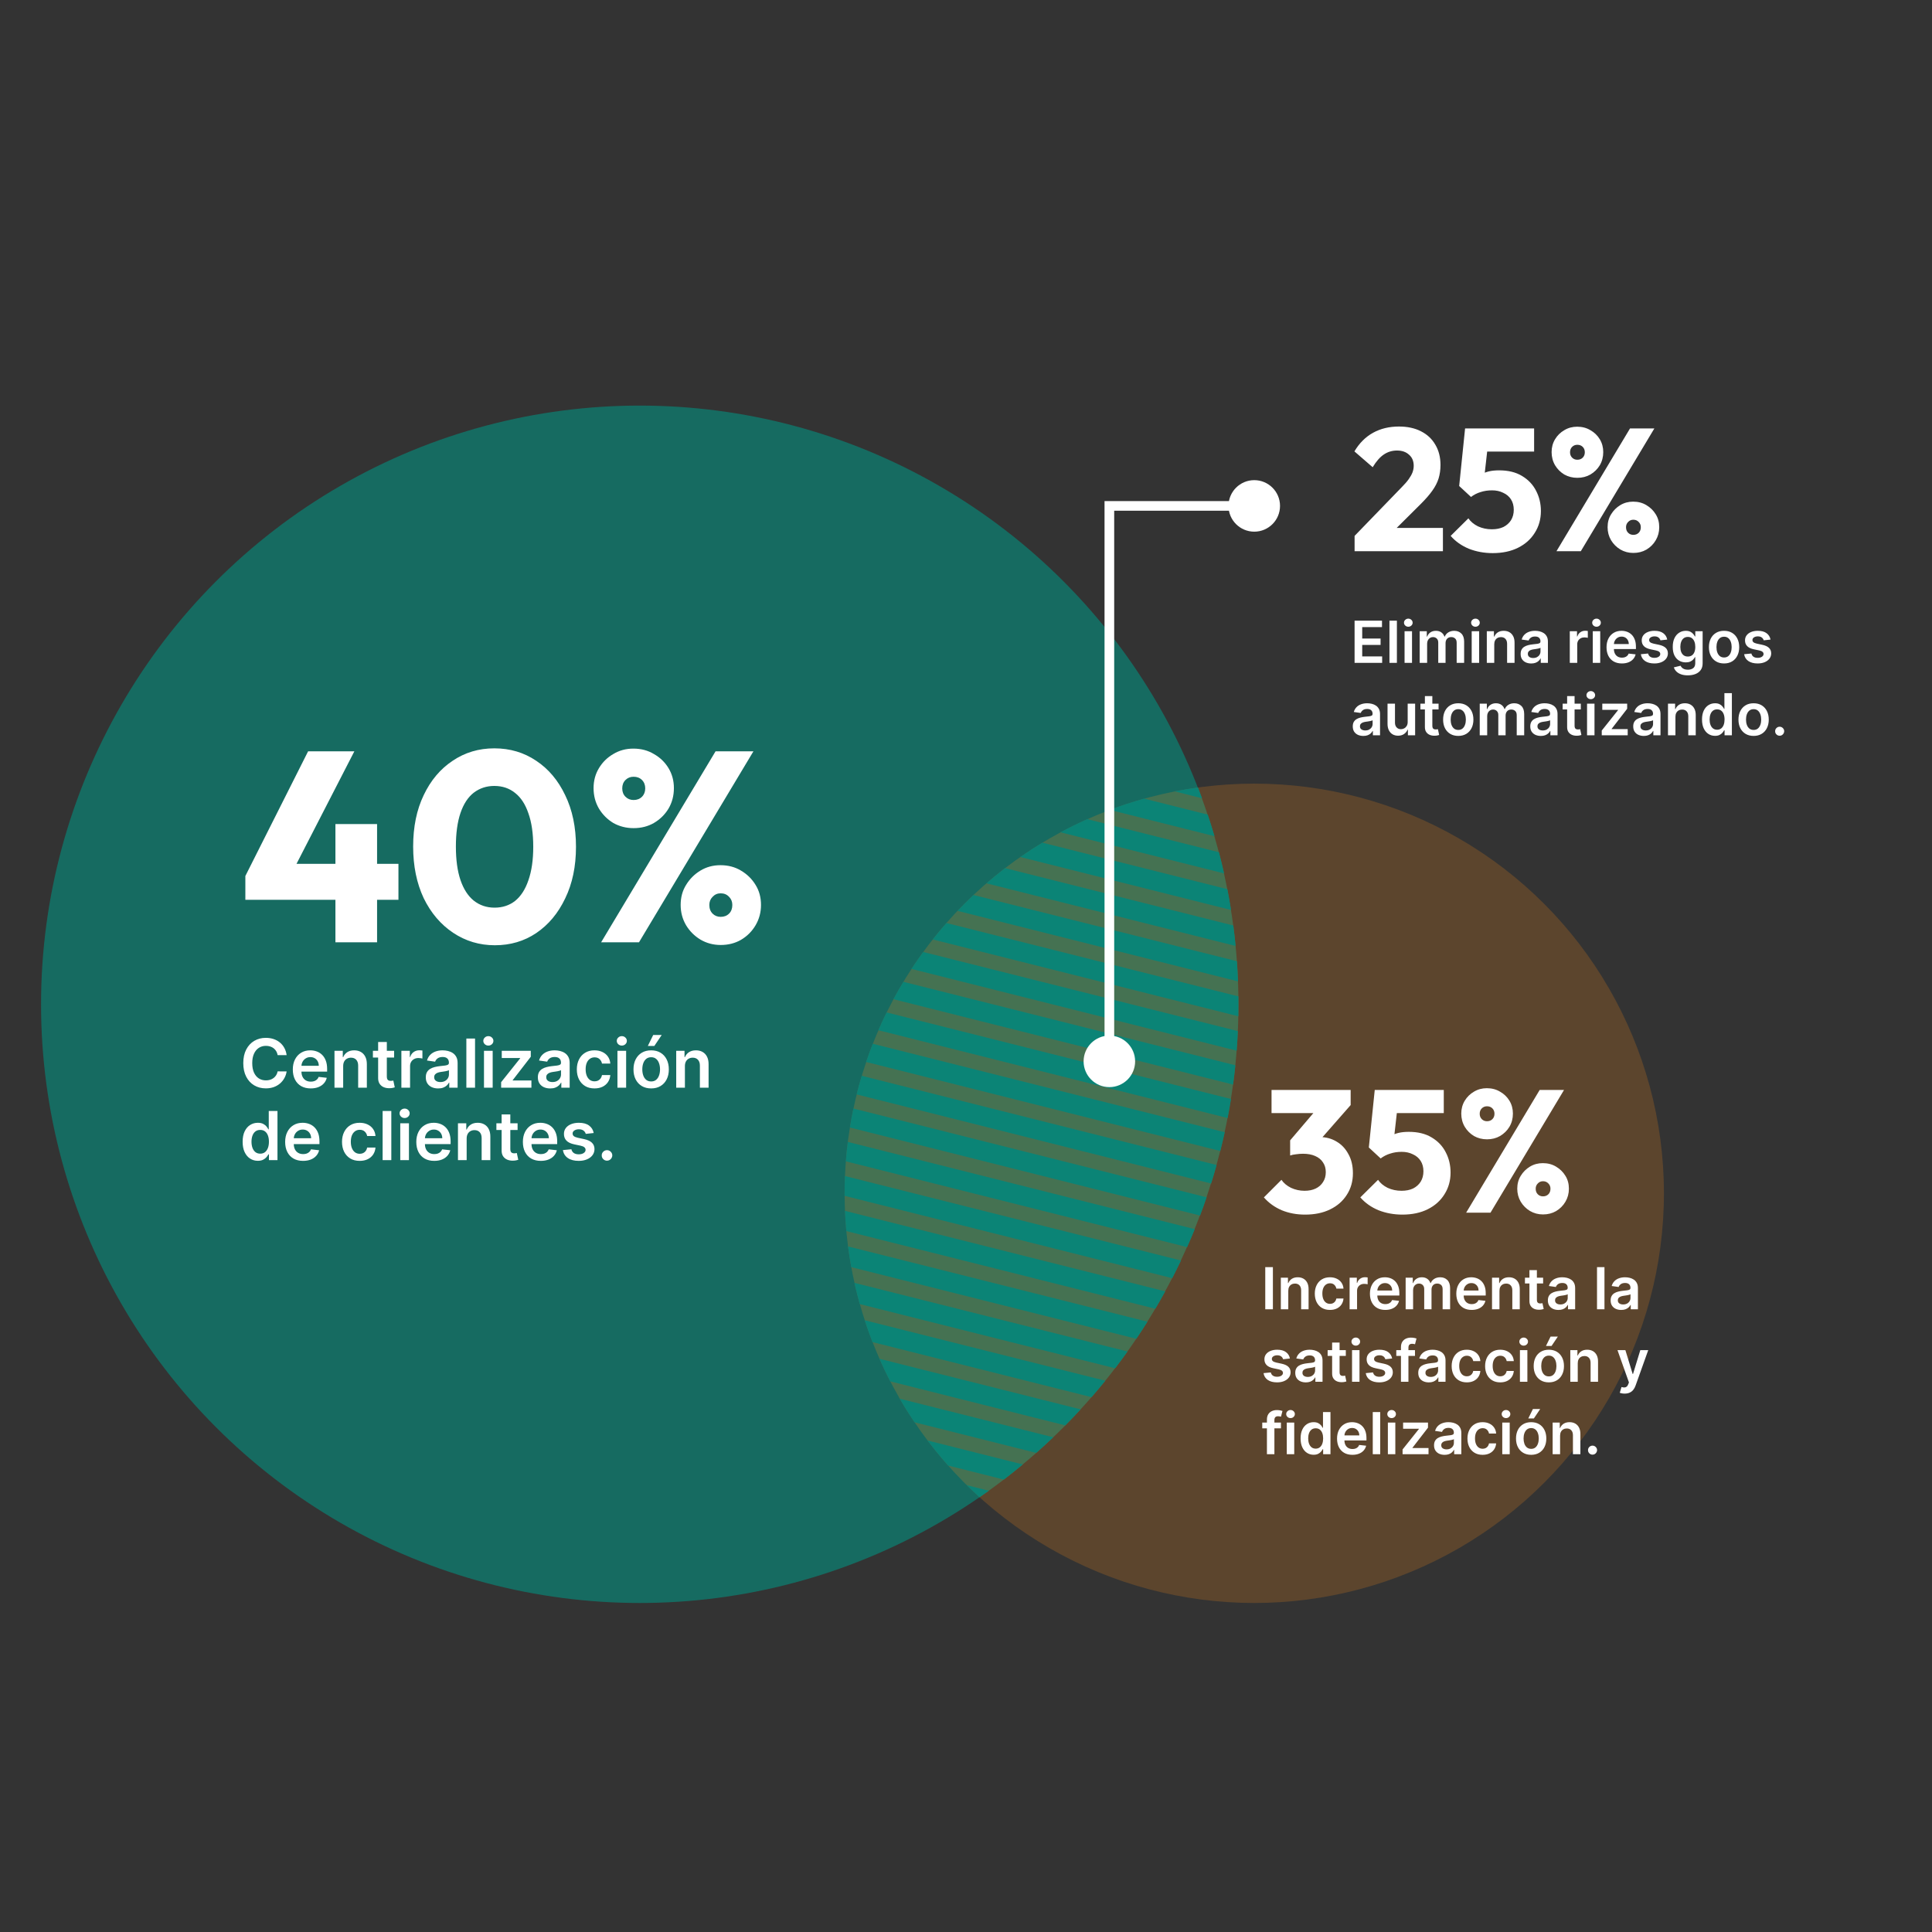 <svg width="400" height="400" viewBox="0 0 400 400" fill="none" xmlns="http://www.w3.org/2000/svg">
<rect x="0" y="0" width="400" height="400" fill="#333333" stroke="none"/>
<circle opacity="0.7" cx="132.453" cy="207.927" r="123.953" fill="#0B8476"/>
<path d="M50.798 181.368L63.79 155.552H73.366L60.094 181.368H50.798ZM50.798 186.296V181.368L53.71 178.848H82.494V186.296H50.798ZM69.446 195.088V170.616H78.07V195.088H69.446ZM102.451 195.704C99.278 195.704 96.403 194.846 93.827 193.128C91.251 191.411 89.216 189.022 87.723 185.96C86.267 182.862 85.539 179.296 85.539 175.264C85.539 171.195 86.267 167.648 87.723 164.624C89.179 161.563 91.176 159.192 93.715 157.512C96.254 155.795 99.128 154.936 102.339 154.936C105.587 154.936 108.48 155.795 111.019 157.512C113.558 159.192 115.555 161.563 117.011 164.624C118.504 167.686 119.251 171.251 119.251 175.32C119.251 179.39 118.504 182.955 117.011 186.016C115.555 189.078 113.558 191.467 111.019 193.184C108.518 194.864 105.662 195.704 102.451 195.704ZM102.395 187.92C104.038 187.92 105.456 187.454 106.651 186.52C107.846 185.55 108.76 184.131 109.395 182.264C110.067 180.36 110.403 178.046 110.403 175.32C110.403 172.558 110.067 170.243 109.395 168.376C108.76 166.51 107.846 165.11 106.651 164.176C105.456 163.206 104.019 162.72 102.339 162.72C100.734 162.72 99.315 163.187 98.083 164.12C96.888 165.054 95.974 166.454 95.339 168.32C94.704 170.187 94.387 172.502 94.387 175.264C94.387 178.027 94.704 180.342 95.339 182.208C95.974 184.075 96.888 185.494 98.083 186.464C99.315 187.435 100.752 187.92 102.395 187.92ZM124.46 195.088L148.148 155.552H155.988L132.3 195.088H124.46ZM149.212 195.648C147.681 195.648 146.281 195.275 145.012 194.528C143.78 193.782 142.791 192.792 142.044 191.56C141.297 190.291 140.924 188.891 140.924 187.36C140.924 185.792 141.297 184.411 142.044 183.216C142.791 181.984 143.78 180.995 145.012 180.248C146.244 179.502 147.625 179.128 149.156 179.128C150.761 179.128 152.18 179.502 153.412 180.248C154.681 180.995 155.689 181.984 156.436 183.216C157.183 184.411 157.556 185.792 157.556 187.36C157.556 188.891 157.183 190.291 156.436 191.56C155.689 192.83 154.681 193.838 153.412 194.584C152.18 195.294 150.78 195.648 149.212 195.648ZM149.212 189.824C149.921 189.824 150.5 189.6 150.948 189.152C151.396 188.704 151.62 188.107 151.62 187.36C151.62 186.688 151.396 186.128 150.948 185.68C150.5 185.195 149.921 184.952 149.212 184.952C148.54 184.952 147.98 185.195 147.532 185.68C147.084 186.128 146.86 186.688 146.86 187.36C146.86 188.107 147.084 188.704 147.532 189.152C147.98 189.6 148.54 189.824 149.212 189.824ZM131.18 171.456C129.649 171.456 128.249 171.102 126.98 170.392C125.748 169.646 124.759 168.656 124.012 167.424C123.265 166.155 122.892 164.736 122.892 163.168C122.892 161.638 123.265 160.256 124.012 159.024C124.759 157.792 125.748 156.822 126.98 156.112C128.212 155.366 129.593 154.992 131.124 154.992C132.729 154.992 134.148 155.366 135.38 156.112C136.649 156.822 137.657 157.792 138.404 159.024C139.151 160.256 139.524 161.638 139.524 163.168C139.524 164.736 139.151 166.155 138.404 167.424C137.657 168.656 136.649 169.646 135.38 170.392C134.148 171.102 132.748 171.456 131.18 171.456ZM131.18 165.632C131.889 165.632 132.468 165.408 132.916 164.96C133.364 164.512 133.588 163.934 133.588 163.224C133.588 162.515 133.364 161.936 132.916 161.488C132.468 161.04 131.889 160.816 131.18 160.816C130.508 160.816 129.948 161.04 129.5 161.488C129.052 161.936 128.828 162.515 128.828 163.224C128.828 163.934 129.052 164.512 129.5 164.96C129.948 165.408 130.508 165.632 131.18 165.632Z" fill="white"/>
<path d="M59.343 218.45H57.483C57.43 218.145 57.332 217.875 57.19 217.639C57.047 217.401 56.87 217.199 56.658 217.033C56.446 216.867 56.204 216.743 55.932 216.66C55.664 216.574 55.374 216.531 55.062 216.531C54.509 216.531 54.018 216.67 53.59 216.948C53.163 217.224 52.828 217.628 52.586 218.161C52.344 218.692 52.223 219.34 52.223 220.105C52.223 220.884 52.344 221.541 52.586 222.074C52.831 222.604 53.166 223.005 53.59 223.277C54.018 223.546 54.507 223.68 55.057 223.68C55.362 223.68 55.647 223.64 55.912 223.561C56.181 223.478 56.421 223.357 56.633 223.198C56.849 223.039 57.029 222.843 57.175 222.611C57.324 222.379 57.427 222.114 57.483 221.816L59.343 221.826C59.273 222.309 59.122 222.764 58.89 223.188C58.661 223.612 58.362 223.987 57.99 224.311C57.619 224.633 57.185 224.885 56.688 225.067C56.191 225.246 55.639 225.335 55.032 225.335C54.137 225.335 53.339 225.128 52.636 224.714C51.933 224.3 51.38 223.701 50.975 222.919C50.571 222.137 50.369 221.199 50.369 220.105C50.369 219.008 50.573 218.07 50.98 217.291C51.388 216.509 51.943 215.911 52.646 215.497C53.349 215.082 54.144 214.875 55.032 214.875C55.599 214.875 56.126 214.955 56.613 215.114C57.1 215.273 57.535 215.507 57.916 215.815C58.297 216.12 58.61 216.494 58.855 216.938C59.104 217.379 59.266 217.883 59.343 218.45ZM64.333 225.345C63.567 225.345 62.906 225.186 62.349 224.868C61.796 224.547 61.37 224.093 61.072 223.506C60.773 222.916 60.624 222.222 60.624 221.423C60.624 220.637 60.773 219.948 61.072 219.355C61.373 218.758 61.794 218.294 62.334 217.963C62.874 217.628 63.509 217.46 64.238 217.46C64.709 217.46 65.153 217.537 65.571 217.689C65.992 217.838 66.363 218.07 66.684 218.385C67.009 218.7 67.264 219.101 67.45 219.588C67.636 220.072 67.728 220.649 67.728 221.318V221.87H61.469V220.657H66.003C66 220.313 65.925 220.006 65.78 219.737C65.634 219.466 65.43 219.252 65.168 219.096C64.91 218.94 64.608 218.862 64.263 218.862C63.895 218.862 63.572 218.952 63.294 219.131C63.015 219.307 62.798 219.539 62.642 219.827C62.49 220.112 62.412 220.425 62.409 220.767V221.826C62.409 222.27 62.49 222.651 62.653 222.969C62.815 223.284 63.042 223.526 63.334 223.695C63.625 223.861 63.967 223.943 64.358 223.943C64.62 223.943 64.856 223.907 65.069 223.834C65.281 223.758 65.465 223.647 65.621 223.501C65.776 223.355 65.894 223.175 65.974 222.959L67.654 223.148C67.548 223.592 67.346 223.98 67.047 224.311C66.752 224.639 66.374 224.895 65.914 225.077C65.453 225.256 64.926 225.345 64.333 225.345ZM71.051 220.722V225.196H69.251V217.56H70.971V218.858H71.061C71.236 218.43 71.516 218.09 71.901 217.838C72.289 217.586 72.768 217.46 73.338 217.46C73.865 217.46 74.324 217.573 74.715 217.799C75.109 218.024 75.414 218.35 75.63 218.778C75.848 219.206 75.956 219.724 75.953 220.334V225.196H74.153V220.612C74.153 220.102 74.02 219.703 73.755 219.414C73.493 219.126 73.13 218.982 72.666 218.982C72.352 218.982 72.072 219.051 71.826 219.191C71.584 219.326 71.394 219.524 71.255 219.782C71.119 220.041 71.051 220.354 71.051 220.722ZM81.596 217.56V218.952H77.206V217.56H81.596ZM78.289 215.73H80.089V222.899C80.089 223.141 80.126 223.327 80.198 223.456C80.275 223.582 80.374 223.668 80.497 223.715C80.619 223.761 80.755 223.784 80.904 223.784C81.017 223.784 81.12 223.776 81.213 223.759C81.309 223.743 81.382 223.728 81.431 223.715L81.735 225.122C81.639 225.155 81.501 225.191 81.322 225.231C81.146 225.271 80.931 225.294 80.676 225.301C80.225 225.314 79.819 225.246 79.458 225.097C79.096 224.944 78.81 224.709 78.598 224.391C78.389 224.073 78.286 223.675 78.289 223.198V215.73ZM83.101 225.196V217.56H84.846V218.833H84.925C85.064 218.392 85.303 218.052 85.641 217.813C85.983 217.572 86.372 217.451 86.809 217.451C86.909 217.451 87.02 217.456 87.142 217.465C87.269 217.472 87.373 217.484 87.456 217.5V219.156C87.379 219.129 87.258 219.106 87.093 219.086C86.93 219.063 86.773 219.051 86.621 219.051C86.292 219.051 85.997 219.123 85.736 219.265C85.477 219.404 85.273 219.598 85.124 219.847C84.975 220.095 84.9 220.382 84.9 220.707V225.196H83.101ZM90.712 225.35C90.228 225.35 89.792 225.264 89.405 225.092C89.02 224.916 88.715 224.658 88.49 224.316C88.268 223.975 88.157 223.554 88.157 223.054C88.157 222.623 88.236 222.266 88.395 221.985C88.555 221.703 88.772 221.478 89.047 221.309C89.322 221.139 89.632 221.012 89.976 220.926C90.324 220.836 90.684 220.772 91.055 220.732C91.503 220.685 91.865 220.644 92.144 220.608C92.422 220.568 92.624 220.508 92.751 220.429C92.88 220.346 92.944 220.218 92.944 220.046V220.016C92.944 219.641 92.833 219.351 92.611 219.146C92.389 218.94 92.069 218.838 91.652 218.838C91.211 218.838 90.861 218.934 90.603 219.126C90.347 219.318 90.175 219.545 90.086 219.807L88.405 219.568C88.538 219.104 88.757 218.717 89.062 218.405C89.367 218.09 89.739 217.855 90.18 217.699C90.621 217.54 91.108 217.46 91.642 217.46C92.01 217.46 92.376 217.504 92.74 217.59C93.105 217.676 93.438 217.818 93.74 218.017C94.041 218.213 94.283 218.48 94.466 218.818C94.651 219.156 94.744 219.578 94.744 220.085V225.196H93.014V224.147H92.954C92.845 224.359 92.691 224.558 92.492 224.744C92.296 224.926 92.049 225.074 91.751 225.186C91.456 225.296 91.11 225.35 90.712 225.35ZM91.18 224.028C91.541 224.028 91.854 223.957 92.119 223.814C92.384 223.668 92.588 223.476 92.731 223.237C92.876 222.999 92.949 222.739 92.949 222.457V221.557C92.893 221.603 92.797 221.647 92.661 221.686C92.528 221.726 92.379 221.761 92.213 221.791C92.048 221.821 91.884 221.847 91.721 221.87C91.559 221.893 91.418 221.913 91.299 221.93C91.03 221.966 90.79 222.026 90.578 222.109C90.366 222.192 90.198 222.308 90.076 222.457C89.953 222.603 89.892 222.792 89.892 223.024C89.892 223.355 90.013 223.605 90.255 223.774C90.497 223.943 90.805 224.028 91.18 224.028ZM98.353 215.014V225.196H96.554V215.014H98.353ZM100.204 225.196V217.56H102.004V225.196H100.204ZM101.109 216.476C100.824 216.476 100.579 216.382 100.373 216.193C100.168 216.001 100.065 215.77 100.065 215.502C100.065 215.23 100.168 215 100.373 214.811C100.579 214.618 100.824 214.522 101.109 214.522C101.397 214.522 101.643 214.618 101.845 214.811C102.05 215 102.153 215.23 102.153 215.502C102.153 215.77 102.05 216.001 101.845 216.193C101.643 216.382 101.397 216.476 101.109 216.476ZM103.755 225.196V224.053L107.693 219.116V219.051H103.884V217.56H109.895V218.788L106.146 223.64V223.705H110.024V225.196H103.755ZM113.913 225.35C113.429 225.35 112.994 225.264 112.606 225.092C112.221 224.916 111.916 224.658 111.691 224.316C111.469 223.975 111.358 223.554 111.358 223.054C111.358 222.623 111.437 222.266 111.597 221.985C111.756 221.703 111.973 221.478 112.248 221.309C112.523 221.139 112.833 221.012 113.178 220.926C113.526 220.836 113.885 220.772 114.256 220.732C114.704 220.685 115.067 220.644 115.345 220.608C115.624 220.568 115.826 220.508 115.952 220.429C116.081 220.346 116.146 220.218 116.146 220.046V220.016C116.146 219.641 116.035 219.351 115.812 219.146C115.59 218.94 115.271 218.838 114.853 218.838C114.412 218.838 114.062 218.934 113.804 219.126C113.549 219.318 113.376 219.545 113.287 219.807L111.606 219.568C111.739 219.104 111.958 218.717 112.263 218.405C112.568 218.09 112.941 217.855 113.381 217.699C113.822 217.54 114.309 217.46 114.843 217.46C115.211 217.46 115.577 217.504 115.942 217.59C116.306 217.676 116.639 217.818 116.941 218.017C117.243 218.213 117.485 218.48 117.667 218.818C117.852 219.156 117.945 219.578 117.945 220.085V225.196H116.215V224.147H116.155C116.046 224.359 115.892 224.558 115.693 224.744C115.498 224.926 115.251 225.074 114.952 225.186C114.657 225.296 114.311 225.35 113.913 225.35ZM114.381 224.028C114.742 224.028 115.055 223.957 115.32 223.814C115.585 223.668 115.789 223.476 115.932 223.237C116.078 222.999 116.151 222.739 116.151 222.457V221.557C116.094 221.603 115.998 221.647 115.862 221.686C115.73 221.726 115.58 221.761 115.415 221.791C115.249 221.821 115.085 221.847 114.923 221.87C114.76 221.893 114.619 221.913 114.5 221.93C114.231 221.966 113.991 222.026 113.779 222.109C113.567 222.192 113.4 222.308 113.277 222.457C113.154 222.603 113.093 222.792 113.093 223.024C113.093 223.355 113.214 223.605 113.456 223.774C113.698 223.943 114.006 224.028 114.381 224.028ZM123.086 225.345C122.324 225.345 121.669 225.178 121.122 224.843C120.579 224.509 120.159 224.046 119.864 223.456C119.573 222.863 119.427 222.18 119.427 221.408C119.427 220.632 119.576 219.948 119.874 219.355C120.173 218.758 120.593 218.294 121.137 217.963C121.684 217.628 122.33 217.46 123.076 217.46C123.696 217.46 124.244 217.575 124.722 217.804C125.202 218.029 125.585 218.349 125.87 218.763C126.155 219.174 126.317 219.655 126.357 220.205H124.637C124.567 219.837 124.402 219.53 124.14 219.285C123.881 219.036 123.535 218.912 123.101 218.912C122.733 218.912 122.41 219.012 122.131 219.21C121.853 219.406 121.636 219.688 121.48 220.056C121.328 220.424 121.251 220.864 121.251 221.378C121.251 221.898 121.328 222.346 121.48 222.72C121.633 223.092 121.846 223.378 122.121 223.581C122.4 223.779 122.726 223.879 123.101 223.879C123.366 223.879 123.603 223.829 123.812 223.73C124.024 223.627 124.201 223.479 124.344 223.287C124.486 223.095 124.584 222.861 124.637 222.586H126.357C126.314 223.126 126.155 223.605 125.88 224.023C125.605 224.437 125.23 224.762 124.756 224.997C124.282 225.229 123.726 225.345 123.086 225.345ZM127.835 225.196V217.56H129.635V225.196H127.835ZM128.74 216.476C128.455 216.476 128.21 216.382 128.004 216.193C127.799 216.001 127.696 215.77 127.696 215.502C127.696 215.23 127.799 215 128.004 214.811C128.21 214.618 128.455 214.522 128.74 214.522C129.028 214.522 129.273 214.618 129.476 214.811C129.681 215 129.784 215.23 129.784 215.502C129.784 215.77 129.681 216.001 129.476 216.193C129.273 216.382 129.028 216.476 128.74 216.476ZM134.816 225.345C134.071 225.345 133.424 225.181 132.877 224.853C132.331 224.525 131.906 224.066 131.605 223.476C131.306 222.886 131.157 222.197 131.157 221.408C131.157 220.619 131.306 219.928 131.605 219.335C131.906 218.742 132.331 218.281 132.877 217.953C133.424 217.625 134.071 217.46 134.816 217.46C135.562 217.46 136.208 217.625 136.755 217.953C137.302 218.281 137.725 218.742 138.023 219.335C138.325 219.928 138.475 220.619 138.475 221.408C138.475 222.197 138.325 222.886 138.023 223.476C137.725 224.066 137.302 224.525 136.755 224.853C136.208 225.181 135.562 225.345 134.816 225.345ZM134.826 223.904C135.231 223.904 135.569 223.793 135.84 223.571C136.112 223.345 136.314 223.044 136.447 222.666C136.583 222.288 136.651 221.867 136.651 221.403C136.651 220.936 136.583 220.513 136.447 220.135C136.314 219.754 136.112 219.451 135.84 219.225C135.569 219 135.231 218.887 134.826 218.887C134.412 218.887 134.067 219 133.792 219.225C133.52 219.451 133.317 219.754 133.181 220.135C133.048 220.513 132.982 220.936 132.982 221.403C132.982 221.867 133.048 222.288 133.181 222.666C133.317 223.044 133.52 223.345 133.792 223.571C134.067 223.793 134.412 223.904 134.826 223.904ZM134.125 216.556L135.239 214.284H136.999L135.473 216.556H134.125ZM141.803 220.722V225.196H140.003V217.56H141.723V218.858H141.813C141.988 218.43 142.268 218.09 142.653 217.838C143.041 217.586 143.52 217.46 144.09 217.46C144.617 217.46 145.076 217.573 145.467 217.799C145.861 218.024 146.166 218.35 146.382 218.778C146.6 219.206 146.708 219.724 146.705 220.334V225.196H144.905V220.612C144.905 220.102 144.772 219.703 144.507 219.414C144.245 219.126 143.882 218.982 143.418 218.982C143.104 218.982 142.824 219.051 142.578 219.191C142.336 219.326 142.146 219.524 142.007 219.782C141.871 220.041 141.803 220.354 141.803 220.722ZM53.382 240.331C52.782 240.331 52.245 240.176 51.771 239.868C51.297 239.56 50.922 239.112 50.647 238.526C50.372 237.939 50.235 237.227 50.235 236.388C50.235 235.54 50.374 234.824 50.652 234.24C50.934 233.654 51.313 233.211 51.791 232.913C52.268 232.611 52.8 232.46 53.387 232.46C53.834 232.46 54.202 232.537 54.49 232.689C54.779 232.838 55.007 233.019 55.176 233.231C55.346 233.44 55.476 233.637 55.569 233.823H55.644V230.014H57.449V240.196H55.679V238.993H55.569C55.476 239.179 55.342 239.376 55.166 239.585C54.991 239.79 54.759 239.966 54.471 240.112C54.182 240.258 53.819 240.331 53.382 240.331ZM53.884 238.854C54.265 238.854 54.59 238.751 54.858 238.546C55.127 238.337 55.331 238.047 55.47 237.676C55.609 237.304 55.679 236.872 55.679 236.378C55.679 235.884 55.609 235.455 55.47 235.09C55.334 234.726 55.132 234.443 54.863 234.24C54.598 234.038 54.272 233.937 53.884 233.937C53.483 233.937 53.148 234.041 52.88 234.25C52.611 234.459 52.409 234.747 52.273 235.115C52.137 235.483 52.069 235.904 52.069 236.378C52.069 236.855 52.137 237.281 52.273 237.656C52.412 238.027 52.616 238.32 52.885 238.536C53.156 238.748 53.489 238.854 53.884 238.854ZM62.747 240.345C61.981 240.345 61.32 240.186 60.763 239.868C60.21 239.547 59.784 239.093 59.486 238.506C59.187 237.916 59.038 237.222 59.038 236.423C59.038 235.637 59.187 234.948 59.486 234.355C59.787 233.758 60.208 233.294 60.748 232.963C61.289 232.628 61.923 232.46 62.653 232.46C63.123 232.46 63.567 232.537 63.985 232.689C64.406 232.838 64.777 233.07 65.099 233.385C65.423 233.7 65.678 234.101 65.864 234.588C66.05 235.072 66.142 235.649 66.142 236.318V236.87H59.883V235.657H64.417C64.414 235.313 64.34 235.006 64.194 234.737C64.048 234.466 63.844 234.252 63.582 234.096C63.324 233.94 63.022 233.862 62.677 233.862C62.309 233.862 61.986 233.952 61.708 234.131C61.429 234.307 61.212 234.539 61.057 234.827C60.904 235.112 60.826 235.425 60.823 235.767V236.826C60.823 237.27 60.904 237.651 61.066 237.969C61.229 238.284 61.456 238.526 61.748 238.695C62.039 238.861 62.381 238.943 62.772 238.943C63.034 238.943 63.271 238.907 63.483 238.834C63.695 238.758 63.879 238.647 64.035 238.501C64.19 238.355 64.308 238.175 64.388 237.959L66.068 238.148C65.962 238.592 65.76 238.98 65.461 239.311C65.166 239.639 64.789 239.895 64.328 240.077C63.867 240.256 63.34 240.345 62.747 240.345ZM74.469 240.345C73.706 240.345 73.052 240.178 72.505 239.843C71.961 239.509 71.542 239.046 71.247 238.456C70.955 237.863 70.81 237.18 70.81 236.408C70.81 235.632 70.959 234.948 71.257 234.355C71.555 233.758 71.976 233.294 72.52 232.963C73.067 232.628 73.713 232.46 74.459 232.46C75.079 232.46 75.627 232.575 76.104 232.804C76.585 233.029 76.968 233.349 77.253 233.763C77.538 234.174 77.7 234.655 77.74 235.205H76.02C75.95 234.837 75.784 234.53 75.523 234.285C75.264 234.036 74.918 233.912 74.484 233.912C74.116 233.912 73.793 234.012 73.514 234.21C73.236 234.406 73.019 234.688 72.863 235.056C72.71 235.424 72.634 235.864 72.634 236.378C72.634 236.898 72.71 237.346 72.863 237.72C73.015 238.092 73.229 238.378 73.504 238.581C73.783 238.779 74.109 238.879 74.484 238.879C74.749 238.879 74.986 238.829 75.195 238.73C75.407 238.627 75.584 238.479 75.727 238.287C75.869 238.095 75.967 237.861 76.02 237.586H77.74C77.697 238.126 77.538 238.605 77.263 239.023C76.988 239.437 76.613 239.762 76.139 239.997C75.665 240.229 75.108 240.345 74.469 240.345ZM81.017 230.014V240.196H79.218V230.014H81.017ZM82.868 240.196V232.56H84.668V240.196H82.868ZM83.773 231.476C83.488 231.476 83.243 231.382 83.037 231.193C82.832 231.001 82.729 230.77 82.729 230.502C82.729 230.23 82.832 230 83.037 229.811C83.243 229.618 83.488 229.522 83.773 229.522C84.061 229.522 84.307 229.618 84.509 229.811C84.714 230 84.817 230.23 84.817 230.502C84.817 230.77 84.714 231.001 84.509 231.193C84.307 231.382 84.061 231.476 83.773 231.476ZM89.899 240.345C89.134 240.345 88.472 240.186 87.916 239.868C87.362 239.547 86.936 239.093 86.638 238.506C86.34 237.916 86.191 237.222 86.191 236.423C86.191 235.637 86.34 234.948 86.638 234.355C86.939 233.758 87.36 233.294 87.901 232.963C88.441 232.628 89.076 232.46 89.805 232.46C90.275 232.46 90.72 232.537 91.137 232.689C91.558 232.838 91.929 233.07 92.251 233.385C92.576 233.7 92.831 234.101 93.016 234.588C93.202 235.072 93.295 235.649 93.295 236.318V236.87H87.036V235.657H91.57C91.566 235.313 91.492 235.006 91.346 234.737C91.2 234.466 90.996 234.252 90.734 234.096C90.476 233.94 90.174 233.862 89.83 233.862C89.462 233.862 89.139 233.952 88.86 234.131C88.582 234.307 88.365 234.539 88.209 234.827C88.056 235.112 87.979 235.425 87.975 235.767V236.826C87.975 237.27 88.056 237.651 88.219 237.969C88.381 238.284 88.608 238.526 88.9 238.695C89.192 238.861 89.533 238.943 89.924 238.943C90.186 238.943 90.423 238.907 90.635 238.834C90.847 238.758 91.031 238.647 91.187 238.501C91.343 238.355 91.46 238.175 91.54 237.959L93.22 238.148C93.114 238.592 92.912 238.98 92.614 239.311C92.319 239.639 91.941 239.895 91.48 240.077C91.019 240.256 90.493 240.345 89.899 240.345ZM96.617 235.722V240.196H94.817V232.56H96.538V233.858H96.627C96.803 233.43 97.083 233.09 97.467 232.838C97.855 232.586 98.334 232.46 98.904 232.46C99.431 232.46 99.89 232.573 100.281 232.799C100.676 233.024 100.981 233.35 101.196 233.778C101.415 234.206 101.522 234.724 101.519 235.334V240.196H99.719V235.612C99.719 235.102 99.587 234.703 99.322 234.414C99.06 234.126 98.697 233.982 98.233 233.982C97.918 233.982 97.638 234.051 97.393 234.191C97.151 234.326 96.96 234.524 96.821 234.782C96.685 235.041 96.617 235.354 96.617 235.722ZM107.162 232.56V233.952H102.772V232.56H107.162ZM103.856 230.73H105.655V237.899C105.655 238.141 105.692 238.327 105.765 238.456C105.841 238.582 105.941 238.668 106.063 238.715C106.186 238.761 106.322 238.784 106.471 238.784C106.584 238.784 106.686 238.776 106.779 238.759C106.875 238.743 106.948 238.728 106.998 238.715L107.301 240.122C107.205 240.155 107.067 240.191 106.888 240.231C106.713 240.271 106.497 240.294 106.242 240.301C105.791 240.314 105.385 240.246 105.024 240.097C104.663 239.944 104.376 239.709 104.164 239.391C103.955 239.073 103.852 238.675 103.856 238.198V230.73ZM111.966 240.345C111.2 240.345 110.539 240.186 109.982 239.868C109.429 239.547 109.003 239.093 108.704 238.506C108.406 237.916 108.257 237.222 108.257 236.423C108.257 235.637 108.406 234.948 108.704 234.355C109.006 233.758 109.427 233.294 109.967 232.963C110.507 232.628 111.142 232.46 111.871 232.46C112.342 232.46 112.786 232.537 113.204 232.689C113.625 232.838 113.996 233.07 114.317 233.385C114.642 233.7 114.897 234.101 115.083 234.588C115.268 235.072 115.361 235.649 115.361 236.318V236.87H109.102V235.657H113.636C113.633 235.313 113.558 235.006 113.412 234.737C113.267 234.466 113.063 234.252 112.801 234.096C112.542 233.94 112.241 233.862 111.896 233.862C111.528 233.862 111.205 233.952 110.927 234.131C110.648 234.307 110.431 234.539 110.275 234.827C110.123 235.112 110.045 235.425 110.042 235.767V236.826C110.042 237.27 110.123 237.651 110.285 237.969C110.448 238.284 110.675 238.526 110.966 238.695C111.258 238.861 111.599 238.943 111.991 238.943C112.252 238.943 112.489 238.907 112.701 238.834C112.914 238.758 113.098 238.647 113.253 238.501C113.409 238.355 113.527 238.175 113.606 237.959L115.287 238.148C115.181 238.592 114.978 238.98 114.68 239.311C114.385 239.639 114.007 239.895 113.547 240.077C113.086 240.256 112.559 240.345 111.966 240.345ZM122.919 234.578L121.279 234.757C121.232 234.592 121.151 234.436 121.035 234.29C120.922 234.144 120.77 234.027 120.578 233.937C120.385 233.848 120.15 233.803 119.872 233.803C119.497 233.803 119.182 233.884 118.927 234.046C118.675 234.209 118.551 234.419 118.554 234.678C118.551 234.9 118.632 235.081 118.798 235.22C118.967 235.359 119.245 235.473 119.633 235.563L120.936 235.841C121.658 235.997 122.195 236.244 122.546 236.582C122.901 236.92 123.08 237.362 123.083 237.909C123.08 238.39 122.939 238.814 122.661 239.182C122.386 239.547 122.003 239.832 121.512 240.037C121.022 240.243 120.458 240.345 119.822 240.345C118.887 240.345 118.135 240.15 117.565 239.759C116.995 239.364 116.655 238.816 116.546 238.113L118.301 237.944C118.38 238.289 118.549 238.549 118.808 238.725C119.066 238.9 119.403 238.988 119.817 238.988C120.245 238.988 120.588 238.9 120.846 238.725C121.108 238.549 121.239 238.332 121.239 238.073C121.239 237.855 121.154 237.674 120.985 237.532C120.82 237.389 120.561 237.28 120.21 237.203L118.907 236.93C118.175 236.777 117.633 236.521 117.282 236.159C116.93 235.795 116.756 235.334 116.76 234.777C116.756 234.307 116.884 233.899 117.142 233.554C117.404 233.206 117.767 232.938 118.231 232.749C118.698 232.557 119.237 232.46 119.847 232.46C120.742 232.46 121.446 232.651 121.96 233.032C122.477 233.413 122.797 233.929 122.919 234.578ZM125.676 240.306C125.374 240.306 125.116 240.2 124.901 239.987C124.685 239.775 124.579 239.517 124.582 239.212C124.579 238.914 124.685 238.658 124.901 238.446C125.116 238.234 125.374 238.128 125.676 238.128C125.968 238.128 126.221 238.234 126.437 238.446C126.655 238.658 126.767 238.914 126.77 239.212C126.767 239.414 126.713 239.598 126.611 239.764C126.511 239.929 126.379 240.062 126.213 240.161C126.051 240.258 125.872 240.306 125.676 240.306Z" fill="white"/>
<circle opacity="0.2" cx="259.681" cy="247.062" r="84.819" fill="#FF8F16"/>
<path d="M270.206 251.472C268.454 251.472 266.846 251.172 265.382 250.572C263.918 249.948 262.682 249.06 261.674 247.908L265.31 244.272C265.766 244.944 266.426 245.496 267.29 245.928C268.178 246.336 269.114 246.54 270.098 246.54C270.986 246.54 271.754 246.384 272.402 246.072C273.05 245.76 273.554 245.316 273.914 244.74C274.298 244.164 274.49 243.48 274.49 242.688C274.49 241.896 274.298 241.224 273.914 240.672C273.554 240.096 273.014 239.652 272.294 239.34C271.598 239.028 270.758 238.872 269.774 238.872C269.318 238.872 268.838 238.908 268.334 238.98C267.854 239.028 267.446 239.112 267.11 239.232L269.594 236.1C270.266 235.908 270.902 235.752 271.502 235.632C272.126 235.488 272.702 235.416 273.23 235.416C274.526 235.416 275.69 235.728 276.722 236.352C277.754 236.952 278.57 237.816 279.17 238.944C279.794 240.048 280.106 241.368 280.106 242.904C280.106 244.584 279.686 246.072 278.846 247.368C278.03 248.664 276.878 249.672 275.39 250.392C273.926 251.112 272.198 251.472 270.206 251.472ZM267.11 239.232V236.1L273.302 228.828L279.638 228.792L273.194 236.136L267.11 239.232ZM263.258 230.448V225.66H279.638V228.792L275.21 230.448H263.258ZM290.351 251.472C288.599 251.472 286.955 251.172 285.419 250.572C283.907 249.948 282.647 249.06 281.639 247.908L285.311 244.272C285.767 244.944 286.427 245.496 287.291 245.928C288.179 246.336 289.139 246.54 290.171 246.54C291.083 246.54 291.875 246.384 292.547 246.072C293.219 245.736 293.747 245.268 294.131 244.668C294.515 244.044 294.707 243.324 294.707 242.508C294.707 241.668 294.515 240.948 294.131 240.348C293.747 239.748 293.207 239.292 292.511 238.98C291.839 238.644 291.071 238.476 290.207 238.476C289.343 238.476 288.551 238.596 287.831 238.836C287.111 239.052 286.451 239.388 285.851 239.844L286.319 236.244C286.871 235.812 287.399 235.464 287.903 235.2C288.407 234.912 288.959 234.696 289.559 234.552C290.159 234.408 290.867 234.336 291.683 234.336C293.555 234.336 295.127 234.72 296.399 235.488C297.695 236.256 298.667 237.276 299.315 238.548C299.987 239.82 300.323 241.224 300.323 242.76C300.323 244.44 299.903 245.94 299.063 247.26C298.247 248.58 297.095 249.612 295.607 250.356C294.119 251.1 292.367 251.472 290.351 251.472ZM285.851 239.844L283.403 237.576L284.627 225.66H289.739L288.407 237.468L285.851 239.844ZM285.383 230.448L284.627 225.66H298.919V230.448H285.383ZM303.548 251.076L318.776 225.66H323.816L308.588 251.076H303.548ZM319.46 251.436C318.476 251.436 317.576 251.196 316.76 250.716C315.968 250.236 315.332 249.6 314.852 248.808C314.372 247.992 314.132 247.092 314.132 246.108C314.132 245.1 314.372 244.212 314.852 243.444C315.332 242.652 315.968 242.016 316.76 241.536C317.552 241.056 318.44 240.816 319.424 240.816C320.456 240.816 321.368 241.056 322.16 241.536C322.976 242.016 323.624 242.652 324.104 243.444C324.584 244.212 324.824 245.1 324.824 246.108C324.824 247.092 324.584 247.992 324.104 248.808C323.624 249.624 322.976 250.272 322.16 250.752C321.368 251.208 320.468 251.436 319.46 251.436ZM319.46 247.692C319.916 247.692 320.288 247.548 320.576 247.26C320.864 246.972 321.008 246.588 321.008 246.108C321.008 245.676 320.864 245.316 320.576 245.028C320.288 244.716 319.916 244.56 319.46 244.56C319.028 244.56 318.668 244.716 318.38 245.028C318.092 245.316 317.948 245.676 317.948 246.108C317.948 246.588 318.092 246.972 318.38 247.26C318.668 247.548 319.028 247.692 319.46 247.692ZM307.868 235.884C306.884 235.884 305.984 235.656 305.168 235.2C304.376 234.72 303.74 234.084 303.26 233.292C302.78 232.476 302.54 231.564 302.54 230.556C302.54 229.572 302.78 228.684 303.26 227.892C303.74 227.1 304.376 226.476 305.168 226.02C305.96 225.54 306.848 225.3 307.832 225.3C308.864 225.3 309.776 225.54 310.568 226.02C311.384 226.476 312.032 227.1 312.512 227.892C312.992 228.684 313.232 229.572 313.232 230.556C313.232 231.564 312.992 232.476 312.512 233.292C312.032 234.084 311.384 234.72 310.568 235.2C309.776 235.656 308.876 235.884 307.868 235.884ZM307.868 232.14C308.324 232.14 308.696 231.996 308.984 231.708C309.272 231.42 309.416 231.048 309.416 230.592C309.416 230.136 309.272 229.764 308.984 229.476C308.696 229.188 308.324 229.044 307.868 229.044C307.436 229.044 307.076 229.188 306.788 229.476C306.5 229.764 306.356 230.136 306.356 230.592C306.356 231.048 306.5 231.42 306.788 231.708C307.076 231.996 307.436 232.14 307.868 232.14Z" fill="white"/>
<path d="M280.454 110.952L290.21 100.872C290.81 100.272 291.29 99.72 291.65 99.216C292.01 98.712 292.274 98.244 292.442 97.812C292.61 97.356 292.694 96.9 292.694 96.444C292.694 95.46 292.37 94.692 291.722 94.14C291.098 93.564 290.27 93.276 289.238 93.276C288.23 93.276 287.318 93.552 286.502 94.104C285.71 94.632 284.942 95.508 284.198 96.732L280.418 93.456C281.426 91.752 282.71 90.468 284.27 89.604C285.83 88.74 287.618 88.308 289.634 88.308C291.386 88.308 292.898 88.632 294.17 89.28C295.466 89.928 296.462 90.852 297.158 92.052C297.878 93.252 298.238 94.656 298.238 96.264C298.238 97.272 298.106 98.208 297.842 99.072C297.578 99.912 297.146 100.752 296.546 101.592C295.97 102.408 295.19 103.308 294.206 104.292L287.438 111.024L280.454 110.952ZM280.454 114.12V110.952L285.242 109.296H298.742V114.12H280.454ZM309.054 114.516C307.302 114.516 305.658 114.216 304.122 113.616C302.61 112.992 301.35 112.104 300.342 110.952L304.014 107.316C304.47 107.988 305.13 108.54 305.994 108.972C306.882 109.38 307.842 109.584 308.874 109.584C309.786 109.584 310.578 109.428 311.25 109.116C311.922 108.78 312.45 108.312 312.834 107.712C313.218 107.088 313.41 106.368 313.41 105.552C313.41 104.712 313.218 103.992 312.834 103.392C312.45 102.792 311.91 102.336 311.214 102.024C310.542 101.688 309.774 101.52 308.91 101.52C308.046 101.52 307.254 101.64 306.534 101.88C305.814 102.096 305.154 102.432 304.554 102.888L305.022 99.288C305.574 98.856 306.102 98.508 306.606 98.244C307.11 97.956 307.662 97.74 308.262 97.596C308.862 97.452 309.57 97.38 310.386 97.38C312.258 97.38 313.83 97.764 315.102 98.532C316.398 99.3 317.37 100.32 318.018 101.592C318.69 102.864 319.026 104.268 319.026 105.804C319.026 107.484 318.606 108.984 317.766 110.304C316.95 111.624 315.798 112.656 314.31 113.4C312.822 114.144 311.07 114.516 309.054 114.516ZM304.554 102.888L302.106 100.62L303.33 88.704H308.442L307.11 100.512L304.554 102.888ZM304.086 93.492L303.33 88.704H317.622V93.492H304.086ZM322.251 114.12L337.479 88.704H342.519L327.291 114.12H322.251ZM338.163 114.48C337.179 114.48 336.279 114.24 335.463 113.76C334.671 113.28 334.035 112.644 333.555 111.852C333.075 111.036 332.835 110.136 332.835 109.152C332.835 108.144 333.075 107.256 333.555 106.488C334.035 105.696 334.671 105.06 335.463 104.58C336.255 104.1 337.143 103.86 338.127 103.86C339.159 103.86 340.071 104.1 340.863 104.58C341.679 105.06 342.327 105.696 342.807 106.488C343.287 107.256 343.527 108.144 343.527 109.152C343.527 110.136 343.287 111.036 342.807 111.852C342.327 112.668 341.679 113.316 340.863 113.796C340.071 114.252 339.171 114.48 338.163 114.48ZM338.163 110.736C338.619 110.736 338.991 110.592 339.279 110.304C339.567 110.016 339.711 109.632 339.711 109.152C339.711 108.72 339.567 108.36 339.279 108.072C338.991 107.76 338.619 107.604 338.163 107.604C337.731 107.604 337.371 107.76 337.083 108.072C336.795 108.36 336.651 108.72 336.651 109.152C336.651 109.632 336.795 110.016 337.083 110.304C337.371 110.592 337.731 110.736 338.163 110.736ZM326.571 98.928C325.587 98.928 324.687 98.7 323.871 98.244C323.079 97.764 322.443 97.128 321.963 96.336C321.483 95.52 321.243 94.608 321.243 93.6C321.243 92.616 321.483 91.728 321.963 90.936C322.443 90.144 323.079 89.52 323.871 89.064C324.663 88.584 325.551 88.344 326.535 88.344C327.567 88.344 328.479 88.584 329.271 89.064C330.087 89.52 330.735 90.144 331.215 90.936C331.695 91.728 331.935 92.616 331.935 93.6C331.935 94.608 331.695 95.52 331.215 96.336C330.735 97.128 330.087 97.764 329.271 98.244C328.479 98.7 327.579 98.928 326.571 98.928ZM326.571 95.184C327.027 95.184 327.399 95.04 327.687 94.752C327.975 94.464 328.119 94.092 328.119 93.636C328.119 93.18 327.975 92.808 327.687 92.52C327.399 92.232 327.027 92.088 326.571 92.088C326.139 92.088 325.779 92.232 325.491 92.52C325.203 92.808 325.059 93.18 325.059 93.636C325.059 94.092 325.203 94.464 325.491 94.752C325.779 95.04 326.139 95.184 326.571 95.184Z" fill="white"/>
<path d="M263.54 262.349V271.077H261.959V262.349H263.54ZM266.727 267.241V271.077H265.184V264.531H266.658V265.643H266.735C266.886 265.277 267.126 264.986 267.455 264.77C267.788 264.554 268.198 264.446 268.687 264.446C269.139 264.446 269.532 264.543 269.867 264.736C270.205 264.929 270.467 265.209 270.651 265.575C270.839 265.942 270.931 266.386 270.928 266.909V271.077H269.386V267.148C269.386 266.71 269.272 266.368 269.045 266.121C268.82 265.874 268.509 265.75 268.112 265.75C267.842 265.75 267.602 265.81 267.391 265.929C267.184 266.045 267.021 266.214 266.901 266.436C266.785 266.658 266.727 266.926 266.727 267.241ZM275.352 271.205C274.698 271.205 274.137 271.061 273.668 270.774C273.202 270.487 272.843 270.091 272.59 269.585C272.34 269.077 272.215 268.491 272.215 267.83C272.215 267.165 272.343 266.578 272.599 266.07C272.854 265.558 273.215 265.16 273.681 264.876C274.15 264.589 274.704 264.446 275.343 264.446C275.874 264.446 276.344 264.544 276.754 264.74C277.166 264.933 277.494 265.207 277.738 265.562C277.982 265.915 278.121 266.327 278.156 266.798H276.681C276.621 266.483 276.479 266.22 276.255 266.01C276.033 265.797 275.737 265.69 275.364 265.69C275.049 265.69 274.772 265.776 274.533 265.946C274.295 266.114 274.109 266.355 273.975 266.67C273.844 266.986 273.779 267.364 273.779 267.804C273.779 268.25 273.844 268.633 273.975 268.955C274.106 269.273 274.289 269.518 274.525 269.692C274.764 269.862 275.043 269.947 275.364 269.947C275.592 269.947 275.795 269.905 275.974 269.82C276.156 269.731 276.308 269.605 276.43 269.44C276.552 269.276 276.636 269.075 276.681 268.839H278.156C278.119 269.303 277.982 269.713 277.746 270.071C277.511 270.426 277.19 270.705 276.783 270.906C276.377 271.105 275.9 271.205 275.352 271.205ZM279.422 271.077V264.531H280.918V265.622H280.986C281.105 265.244 281.31 264.953 281.6 264.749C281.892 264.541 282.226 264.437 282.601 264.437C282.686 264.437 282.782 264.442 282.887 264.45C282.995 264.456 283.084 264.466 283.155 264.48V265.899C283.09 265.876 282.986 265.856 282.844 265.839C282.705 265.82 282.57 265.81 282.439 265.81C282.158 265.81 281.905 265.871 281.681 265.993C281.459 266.112 281.284 266.278 281.157 266.491C281.029 266.705 280.965 266.95 280.965 267.229V271.077H279.422ZM286.808 271.205C286.152 271.205 285.585 271.068 285.108 270.795C284.634 270.52 284.268 270.131 284.013 269.628C283.757 269.122 283.629 268.527 283.629 267.842C283.629 267.169 283.757 266.578 284.013 266.07C284.271 265.558 284.632 265.16 285.095 264.876C285.558 264.589 286.102 264.446 286.727 264.446C287.131 264.446 287.511 264.511 287.869 264.642C288.23 264.77 288.548 264.969 288.824 265.239C289.102 265.508 289.321 265.852 289.48 266.27C289.639 266.685 289.719 267.179 289.719 267.753V268.226H284.354V267.186H288.24C288.237 266.891 288.173 266.628 288.048 266.398C287.923 266.165 287.749 265.981 287.524 265.848C287.303 265.714 287.044 265.648 286.749 265.648C286.433 265.648 286.156 265.724 285.918 265.878C285.679 266.028 285.493 266.227 285.359 266.474C285.229 266.719 285.162 266.987 285.159 267.28V268.187C285.159 268.568 285.229 268.895 285.368 269.168C285.507 269.437 285.702 269.645 285.952 269.79C286.202 269.932 286.494 270.003 286.83 270.003C287.054 270.003 287.257 269.972 287.439 269.909C287.621 269.844 287.778 269.749 287.912 269.624C288.045 269.499 288.146 269.344 288.215 269.159L289.655 269.321C289.564 269.702 289.391 270.034 289.135 270.318C288.882 270.599 288.558 270.818 288.163 270.974C287.768 271.128 287.317 271.205 286.808 271.205ZM291.024 271.077V264.531H292.498V265.643H292.575C292.711 265.268 292.937 264.976 293.253 264.766C293.568 264.553 293.944 264.446 294.382 264.446C294.825 264.446 295.199 264.554 295.503 264.77C295.809 264.983 296.025 265.274 296.15 265.643H296.218C296.363 265.28 296.608 264.99 296.951 264.774C297.298 264.555 297.708 264.446 298.183 264.446C298.785 264.446 299.277 264.636 299.657 265.017C300.038 265.398 300.228 265.953 300.228 266.683V271.077H298.681V266.922C298.681 266.516 298.574 266.219 298.358 266.031C298.142 265.841 297.878 265.746 297.565 265.746C297.193 265.746 296.902 265.862 296.691 266.095C296.484 266.325 296.38 266.625 296.38 266.994V271.077H294.868V266.858C294.868 266.52 294.765 266.25 294.561 266.048C294.359 265.847 294.095 265.746 293.768 265.746C293.547 265.746 293.345 265.803 293.163 265.916C292.981 266.027 292.836 266.185 292.728 266.389C292.62 266.591 292.566 266.827 292.566 267.097V271.077H291.024ZM304.691 271.205C304.035 271.205 303.468 271.068 302.991 270.795C302.516 270.52 302.151 270.131 301.896 269.628C301.64 269.122 301.512 268.527 301.512 267.842C301.512 267.169 301.64 266.578 301.896 266.07C302.154 265.558 302.515 265.16 302.978 264.876C303.441 264.589 303.985 264.446 304.61 264.446C305.014 264.446 305.394 264.511 305.752 264.642C306.113 264.77 306.431 264.969 306.707 265.239C306.985 265.508 307.204 265.852 307.363 266.27C307.522 266.685 307.602 267.179 307.602 267.753V268.226H302.237V267.186H306.123C306.12 266.891 306.056 266.628 305.931 266.398C305.806 266.165 305.631 265.981 305.407 265.848C305.185 265.714 304.927 265.648 304.631 265.648C304.316 265.648 304.039 265.724 303.8 265.878C303.562 266.028 303.376 266.227 303.242 266.474C303.112 266.719 303.045 266.987 303.042 267.28V268.187C303.042 268.568 303.112 268.895 303.251 269.168C303.39 269.437 303.585 269.645 303.835 269.79C304.085 269.932 304.377 270.003 304.712 270.003C304.937 270.003 305.14 269.972 305.322 269.909C305.504 269.844 305.661 269.749 305.795 269.624C305.928 269.499 306.029 269.344 306.097 269.159L307.538 269.321C307.447 269.702 307.273 270.034 307.018 270.318C306.765 270.599 306.441 270.818 306.046 270.974C305.651 271.128 305.2 271.205 304.691 271.205ZM310.449 267.241V271.077H308.907V264.531H310.381V265.643H310.458C310.608 265.277 310.848 264.986 311.178 264.77C311.51 264.554 311.921 264.446 312.409 264.446C312.861 264.446 313.255 264.543 313.59 264.736C313.928 264.929 314.189 265.209 314.374 265.575C314.561 265.942 314.654 266.386 314.651 266.909V271.077H313.108V267.148C313.108 266.71 312.995 266.368 312.767 266.121C312.543 265.874 312.232 265.75 311.834 265.75C311.564 265.75 311.324 265.81 311.114 265.929C310.907 266.045 310.743 266.214 310.624 266.436C310.507 266.658 310.449 266.926 310.449 267.241ZM319.488 264.531V265.724H315.725V264.531H319.488ZM316.654 262.963H318.196V269.108C318.196 269.315 318.228 269.474 318.29 269.585C318.355 269.693 318.441 269.767 318.546 269.807C318.651 269.847 318.767 269.866 318.895 269.866C318.992 269.866 319.08 269.859 319.159 269.845C319.242 269.831 319.304 269.818 319.347 269.807L319.607 271.013C319.525 271.041 319.407 271.072 319.253 271.106C319.103 271.141 318.918 271.16 318.699 271.166C318.313 271.178 317.965 271.119 317.655 270.991C317.346 270.861 317.1 270.659 316.918 270.386C316.739 270.114 316.651 269.773 316.654 269.364V262.963ZM322.661 271.209C322.246 271.209 321.873 271.135 321.541 270.987C321.211 270.837 320.95 270.615 320.756 270.322C320.566 270.03 320.471 269.669 320.471 269.24C320.471 268.871 320.539 268.565 320.675 268.324C320.812 268.082 320.998 267.889 321.234 267.744C321.469 267.599 321.735 267.49 322.031 267.416C322.329 267.339 322.637 267.284 322.955 267.25C323.339 267.21 323.65 267.175 323.889 267.143C324.127 267.109 324.3 267.058 324.408 266.99C324.519 266.919 324.575 266.81 324.575 266.662V266.636C324.575 266.315 324.479 266.067 324.289 265.891C324.099 265.714 323.825 265.626 323.467 265.626C323.089 265.626 322.789 265.709 322.567 265.874C322.349 266.038 322.201 266.233 322.124 266.457L320.684 266.253C320.798 265.855 320.985 265.523 321.246 265.256C321.508 264.986 321.827 264.784 322.205 264.651C322.583 264.514 323.001 264.446 323.458 264.446C323.773 264.446 324.087 264.483 324.4 264.557C324.712 264.631 324.998 264.753 325.256 264.923C325.515 265.091 325.722 265.32 325.879 265.609C326.038 265.899 326.117 266.261 326.117 266.696V271.077H324.634V270.178H324.583C324.489 270.359 324.357 270.53 324.187 270.689C324.019 270.845 323.808 270.972 323.552 271.068C323.299 271.162 323.002 271.209 322.661 271.209ZM323.062 270.075C323.371 270.075 323.64 270.014 323.867 269.892C324.094 269.767 324.269 269.602 324.391 269.398C324.516 269.193 324.579 268.97 324.579 268.729V267.957C324.531 267.997 324.448 268.034 324.332 268.068C324.218 268.102 324.09 268.132 323.948 268.158C323.806 268.183 323.666 268.206 323.526 268.226C323.387 268.246 323.266 268.263 323.164 268.277C322.934 268.308 322.728 268.359 322.546 268.43C322.364 268.501 322.221 268.601 322.116 268.729C322.011 268.854 321.958 269.016 321.958 269.214C321.958 269.499 322.062 269.713 322.269 269.858C322.477 270.003 322.741 270.075 323.062 270.075ZM332.188 262.349V271.077H330.645V262.349H332.188ZM335.657 271.209C335.243 271.209 334.869 271.135 334.537 270.987C334.207 270.837 333.946 270.615 333.753 270.322C333.562 270.03 333.467 269.669 333.467 269.24C333.467 268.871 333.535 268.565 333.672 268.324C333.808 268.082 333.994 267.889 334.23 267.744C334.466 267.599 334.731 267.49 335.027 267.416C335.325 267.339 335.633 267.284 335.951 267.25C336.335 267.21 336.646 267.175 336.885 267.143C337.123 267.109 337.297 267.058 337.404 266.99C337.515 266.919 337.571 266.81 337.571 266.662V266.636C337.571 266.315 337.476 266.067 337.285 265.891C337.095 265.714 336.821 265.626 336.463 265.626C336.085 265.626 335.785 265.709 335.564 265.874C335.345 266.038 335.197 266.233 335.12 266.457L333.68 266.253C333.794 265.855 333.981 265.523 334.243 265.256C334.504 264.986 334.824 264.784 335.201 264.651C335.579 264.514 335.997 264.446 336.454 264.446C336.77 264.446 337.083 264.483 337.396 264.557C337.708 264.631 337.994 264.753 338.253 264.923C338.511 265.091 338.718 265.32 338.875 265.609C339.034 265.899 339.113 266.261 339.113 266.696V271.077H337.63V270.178H337.579C337.485 270.359 337.353 270.53 337.183 270.689C337.015 270.845 336.804 270.972 336.548 271.068C336.295 271.162 335.998 271.209 335.657 271.209ZM336.058 270.075C336.368 270.075 336.636 270.014 336.863 269.892C337.091 269.767 337.265 269.602 337.387 269.398C337.512 269.193 337.575 268.97 337.575 268.729V267.957C337.527 267.997 337.444 268.034 337.328 268.068C337.214 268.102 337.086 268.132 336.944 268.158C336.802 268.183 336.662 268.206 336.522 268.226C336.383 268.246 336.262 268.263 336.16 268.277C335.93 268.308 335.724 268.359 335.542 268.43C335.36 268.501 335.217 268.601 335.112 268.729C335.007 268.854 334.954 269.016 334.954 269.214C334.954 269.499 335.058 269.713 335.265 269.858C335.473 270.003 335.737 270.075 336.058 270.075ZM267.064 281.261L265.658 281.415C265.618 281.273 265.549 281.139 265.449 281.014C265.353 280.889 265.222 280.788 265.057 280.712C264.892 280.635 264.691 280.597 264.452 280.597C264.131 280.597 263.861 280.666 263.642 280.805C263.427 280.945 263.32 281.125 263.323 281.347C263.32 281.537 263.39 281.692 263.532 281.811C263.677 281.93 263.915 282.028 264.248 282.105L265.364 282.344C265.983 282.477 266.444 282.689 266.745 282.979C267.049 283.268 267.202 283.648 267.205 284.116C267.202 284.528 267.081 284.892 266.843 285.207C266.607 285.52 266.279 285.764 265.858 285.94C265.438 286.116 264.955 286.205 264.409 286.205C263.608 286.205 262.963 286.037 262.475 285.702C261.986 285.364 261.695 284.893 261.601 284.291L263.105 284.146C263.174 284.442 263.319 284.665 263.54 284.815C263.762 284.966 264.05 285.041 264.405 285.041C264.772 285.041 265.066 284.966 265.287 284.815C265.512 284.665 265.624 284.479 265.624 284.257C265.624 284.07 265.552 283.915 265.407 283.793C265.265 283.67 265.043 283.577 264.742 283.511L263.625 283.277C262.998 283.146 262.533 282.926 262.232 282.616C261.931 282.304 261.782 281.909 261.784 281.432C261.782 281.028 261.891 280.679 262.113 280.383C262.337 280.085 262.648 279.855 263.046 279.693C263.446 279.528 263.908 279.446 264.431 279.446C265.198 279.446 265.802 279.609 266.242 279.936C266.685 280.263 266.959 280.705 267.064 281.261ZM270.36 286.209C269.946 286.209 269.572 286.135 269.24 285.987C268.91 285.837 268.649 285.615 268.456 285.322C268.265 285.03 268.17 284.669 268.17 284.24C268.17 283.871 268.238 283.565 268.375 283.324C268.511 283.082 268.697 282.889 268.933 282.744C269.169 282.599 269.434 282.49 269.73 282.416C270.028 282.339 270.336 282.284 270.654 282.25C271.038 282.21 271.349 282.175 271.588 282.143C271.826 282.109 272 282.058 272.108 281.99C272.218 281.919 272.274 281.81 272.274 281.662V281.636C272.274 281.315 272.179 281.067 271.988 280.891C271.798 280.714 271.524 280.626 271.166 280.626C270.788 280.626 270.488 280.709 270.267 280.874C270.048 281.038 269.9 281.233 269.824 281.457L268.383 281.253C268.497 280.855 268.684 280.523 268.946 280.256C269.207 279.986 269.527 279.784 269.904 279.651C270.282 279.514 270.7 279.446 271.157 279.446C271.473 279.446 271.787 279.483 272.099 279.557C272.412 279.631 272.697 279.753 272.956 279.923C273.214 280.091 273.422 280.32 273.578 280.609C273.737 280.899 273.816 281.261 273.816 281.696V286.077H272.333V285.178H272.282C272.189 285.359 272.056 285.53 271.886 285.689C271.718 285.845 271.507 285.972 271.251 286.068C270.998 286.162 270.701 286.209 270.36 286.209ZM270.761 285.075C271.071 285.075 271.339 285.014 271.566 284.892C271.794 284.767 271.968 284.602 272.091 284.398C272.216 284.193 272.278 283.97 272.278 283.729V282.957C272.23 282.997 272.147 283.034 272.031 283.068C271.917 283.102 271.789 283.132 271.647 283.158C271.505 283.183 271.365 283.206 271.226 283.226C271.086 283.246 270.966 283.263 270.863 283.277C270.633 283.308 270.427 283.359 270.245 283.43C270.064 283.501 269.92 283.601 269.815 283.729C269.71 283.854 269.657 284.016 269.657 284.214C269.657 284.499 269.761 284.713 269.968 284.858C270.176 285.003 270.44 285.075 270.761 285.075ZM278.636 279.531V280.724H274.873V279.531H278.636ZM275.802 277.963H277.345V284.108C277.345 284.315 277.376 284.474 277.439 284.585C277.504 284.693 277.589 284.767 277.694 284.807C277.799 284.847 277.916 284.866 278.044 284.866C278.14 284.866 278.228 284.859 278.308 284.845C278.39 284.831 278.453 284.818 278.495 284.807L278.755 286.013C278.673 286.041 278.555 286.072 278.402 286.106C278.251 286.141 278.066 286.16 277.848 286.166C277.461 286.178 277.113 286.119 276.804 285.991C276.494 285.861 276.248 285.659 276.066 285.386C275.887 285.114 275.799 284.773 275.802 284.364V277.963ZM279.926 286.077V279.531H281.469V286.077H279.926ZM280.702 278.602C280.457 278.602 280.247 278.521 280.071 278.359C279.895 278.195 279.807 277.997 279.807 277.767C279.807 277.534 279.895 277.337 280.071 277.175C280.247 277.01 280.457 276.928 280.702 276.928C280.949 276.928 281.159 277.01 281.332 277.175C281.509 277.337 281.597 277.534 281.597 277.767C281.597 277.997 281.509 278.195 281.332 278.359C281.159 278.521 280.949 278.602 280.702 278.602ZM288.228 281.261L286.822 281.415C286.782 281.273 286.713 281.139 286.613 281.014C286.517 280.889 286.386 280.788 286.221 280.712C286.056 280.635 285.855 280.597 285.616 280.597C285.295 280.597 285.025 280.666 284.806 280.805C284.591 280.945 284.484 281.125 284.487 281.347C284.484 281.537 284.554 281.692 284.696 281.811C284.841 281.93 285.079 282.028 285.412 282.105L286.528 282.344C287.147 282.477 287.608 282.689 287.909 282.979C288.213 283.268 288.366 283.648 288.369 284.116C288.366 284.528 288.245 284.892 288.007 285.207C287.771 285.52 287.443 285.764 287.022 285.94C286.602 286.116 286.119 286.205 285.574 286.205C284.772 286.205 284.128 286.037 283.639 285.702C283.15 285.364 282.859 284.893 282.765 284.291L284.27 284.146C284.338 284.442 284.483 284.665 284.704 284.815C284.926 284.966 285.214 285.041 285.569 285.041C285.936 285.041 286.23 284.966 286.451 284.815C286.676 284.665 286.788 284.479 286.788 284.257C286.788 284.07 286.716 283.915 286.571 283.793C286.429 283.67 286.207 283.577 285.906 283.511L284.789 283.277C284.162 283.146 283.697 282.926 283.396 282.616C283.095 282.304 282.946 281.909 282.949 281.432C282.946 281.028 283.055 280.679 283.277 280.383C283.501 280.085 283.812 279.855 284.21 279.693C284.61 279.528 285.072 279.446 285.595 279.446C286.362 279.446 286.966 279.609 287.406 279.936C287.849 280.263 288.123 280.705 288.228 281.261ZM292.956 279.531V280.724H289.087V279.531H292.956ZM290.054 286.077V278.913C290.054 278.473 290.145 278.106 290.327 277.814C290.512 277.521 290.759 277.303 291.069 277.158C291.378 277.013 291.722 276.94 292.1 276.94C292.367 276.94 292.604 276.962 292.811 277.004C293.019 277.047 293.172 277.085 293.272 277.119L292.965 278.312C292.9 278.293 292.817 278.273 292.718 278.253C292.618 278.23 292.507 278.219 292.385 278.219C292.098 278.219 291.895 278.288 291.776 278.428C291.659 278.564 291.601 278.76 291.601 279.016V286.077H290.054ZM295.825 286.209C295.411 286.209 295.037 286.135 294.705 285.987C294.375 285.837 294.114 285.615 293.92 285.322C293.73 285.03 293.635 284.669 293.635 284.24C293.635 283.871 293.703 283.565 293.84 283.324C293.976 283.082 294.162 282.889 294.398 282.744C294.634 282.599 294.899 282.49 295.195 282.416C295.493 282.339 295.801 282.284 296.119 282.25C296.503 282.21 296.814 282.175 297.053 282.143C297.291 282.109 297.465 282.058 297.572 281.99C297.683 281.919 297.739 281.81 297.739 281.662V281.636C297.739 281.315 297.643 281.067 297.453 280.891C297.263 280.714 296.989 280.626 296.631 280.626C296.253 280.626 295.953 280.709 295.732 280.874C295.513 281.038 295.365 281.233 295.288 281.457L293.848 281.253C293.962 280.855 294.149 280.523 294.411 280.256C294.672 279.986 294.991 279.784 295.369 279.651C295.747 279.514 296.165 279.446 296.622 279.446C296.938 279.446 297.251 279.483 297.564 279.557C297.876 279.631 298.162 279.753 298.42 279.923C298.679 280.091 298.886 280.32 299.043 280.609C299.202 280.899 299.281 281.261 299.281 281.696V286.077H297.798V285.178H297.747C297.653 285.359 297.521 285.53 297.351 285.689C297.183 285.845 296.972 285.972 296.716 286.068C296.463 286.162 296.166 286.209 295.825 286.209ZM296.226 285.075C296.536 285.075 296.804 285.014 297.031 284.892C297.259 284.767 297.433 284.602 297.555 284.398C297.68 284.193 297.743 283.97 297.743 283.729V282.957C297.695 282.997 297.612 283.034 297.496 283.068C297.382 283.102 297.254 283.132 297.112 283.158C296.97 283.183 296.83 283.206 296.69 283.226C296.551 283.246 296.43 283.263 296.328 283.277C296.098 283.308 295.892 283.359 295.71 283.43C295.528 283.501 295.385 283.601 295.28 283.729C295.175 283.854 295.122 284.016 295.122 284.214C295.122 284.499 295.226 284.713 295.433 284.858C295.641 285.003 295.905 285.075 296.226 285.075ZM303.688 286.205C303.034 286.205 302.473 286.061 302.004 285.774C301.538 285.487 301.179 285.091 300.926 284.585C300.676 284.077 300.551 283.491 300.551 282.83C300.551 282.165 300.679 281.578 300.935 281.07C301.19 280.558 301.551 280.16 302.017 279.876C302.486 279.589 303.04 279.446 303.679 279.446C304.21 279.446 304.68 279.544 305.09 279.74C305.501 279.933 305.83 280.207 306.074 280.562C306.318 280.915 306.457 281.327 306.491 281.798H305.017C304.957 281.483 304.815 281.22 304.591 281.01C304.369 280.797 304.072 280.69 303.7 280.69C303.385 280.69 303.108 280.776 302.869 280.946C302.631 281.114 302.445 281.355 302.311 281.67C302.18 281.986 302.115 282.364 302.115 282.804C302.115 283.25 302.18 283.633 302.311 283.955C302.442 284.273 302.625 284.518 302.861 284.692C303.099 284.862 303.379 284.947 303.7 284.947C303.928 284.947 304.131 284.905 304.31 284.82C304.491 284.731 304.643 284.605 304.766 284.44C304.888 284.276 304.972 284.075 305.017 283.839H306.491C306.455 284.303 306.318 284.713 306.082 285.071C305.847 285.426 305.526 285.705 305.119 285.906C304.713 286.105 304.236 286.205 303.688 286.205ZM310.613 286.205C309.96 286.205 309.399 286.061 308.93 285.774C308.464 285.487 308.105 285.091 307.852 284.585C307.602 284.077 307.477 283.491 307.477 282.83C307.477 282.165 307.605 281.578 307.86 281.07C308.116 280.558 308.477 280.16 308.943 279.876C309.412 279.589 309.966 279.446 310.605 279.446C311.136 279.446 311.606 279.544 312.015 279.74C312.427 279.933 312.755 280.207 313 280.562C313.244 280.915 313.383 281.327 313.417 281.798H311.943C311.883 281.483 311.741 281.22 311.517 281.01C311.295 280.797 310.998 280.69 310.626 280.69C310.311 280.69 310.034 280.776 309.795 280.946C309.556 281.114 309.37 281.355 309.237 281.67C309.106 281.986 309.041 282.364 309.041 282.804C309.041 283.25 309.106 283.633 309.237 283.955C309.368 284.273 309.551 284.518 309.787 284.692C310.025 284.862 310.305 284.947 310.626 284.947C310.853 284.947 311.056 284.905 311.235 284.82C311.417 284.731 311.569 284.605 311.691 284.44C311.814 284.276 311.897 284.075 311.943 283.839H313.417C313.38 284.303 313.244 284.713 313.008 285.071C312.772 285.426 312.451 285.705 312.045 285.906C311.639 286.105 311.162 286.205 310.613 286.205ZM314.684 286.077V279.531H316.227V286.077H314.684ZM315.46 278.602C315.215 278.602 315.005 278.521 314.829 278.359C314.653 278.195 314.565 277.997 314.565 277.767C314.565 277.534 314.653 277.337 314.829 277.175C315.005 277.01 315.215 276.928 315.46 276.928C315.707 276.928 315.917 277.01 316.09 277.175C316.266 277.337 316.354 277.534 316.354 277.767C316.354 277.997 316.266 278.195 316.09 278.359C315.917 278.521 315.707 278.602 315.46 278.602ZM320.668 286.205C320.029 286.205 319.475 286.064 319.006 285.783C318.537 285.501 318.174 285.108 317.915 284.602C317.659 284.097 317.532 283.506 317.532 282.83C317.532 282.153 317.659 281.561 317.915 281.053C318.174 280.544 318.537 280.149 319.006 279.868C319.475 279.587 320.029 279.446 320.668 279.446C321.307 279.446 321.861 279.587 322.33 279.868C322.799 280.149 323.161 280.544 323.417 281.053C323.675 281.561 323.804 282.153 323.804 282.83C323.804 283.506 323.675 284.097 323.417 284.602C323.161 285.108 322.799 285.501 322.33 285.783C321.861 286.064 321.307 286.205 320.668 286.205ZM320.677 284.969C321.023 284.969 321.313 284.874 321.546 284.683C321.779 284.49 321.952 284.231 322.066 283.908C322.182 283.584 322.24 283.223 322.24 282.825C322.24 282.425 322.182 282.062 322.066 281.739C321.952 281.412 321.779 281.152 321.546 280.959C321.313 280.766 321.023 280.669 320.677 280.669C320.321 280.669 320.026 280.766 319.79 280.959C319.557 281.152 319.382 281.412 319.266 281.739C319.152 282.062 319.096 282.425 319.096 282.825C319.096 283.223 319.152 283.584 319.266 283.908C319.382 284.231 319.557 284.49 319.79 284.683C320.026 284.874 320.321 284.969 320.677 284.969ZM320.076 278.67L321.03 276.723H322.539L321.23 278.67H320.076ZM326.656 282.241V286.077H325.114V279.531H326.588V280.643H326.665C326.815 280.277 327.055 279.986 327.385 279.77C327.717 279.554 328.128 279.446 328.616 279.446C329.068 279.446 329.462 279.543 329.797 279.736C330.135 279.929 330.396 280.209 330.581 280.575C330.768 280.942 330.861 281.386 330.858 281.909V286.077H329.315V282.148C329.315 281.71 329.202 281.368 328.974 281.121C328.75 280.874 328.439 280.75 328.041 280.75C327.771 280.75 327.531 280.81 327.321 280.929C327.114 281.045 326.95 281.214 326.831 281.436C326.715 281.658 326.656 281.926 326.656 282.241ZM336.362 288.531C336.151 288.531 335.957 288.514 335.778 288.48C335.602 288.449 335.461 288.412 335.356 288.369L335.714 287.168C335.938 287.233 336.139 287.264 336.315 287.261C336.491 287.258 336.646 287.203 336.779 287.095C336.916 286.99 337.031 286.814 337.124 286.567L337.256 286.213L334.883 279.531H336.519L338.028 284.474H338.096L339.609 279.531H341.249L338.629 286.869C338.506 287.216 338.344 287.513 338.143 287.76C337.941 288.01 337.694 288.2 337.401 288.331C337.112 288.464 336.765 288.531 336.362 288.531ZM265.206 294.531V295.724H261.337V294.531H265.206ZM262.304 301.077V293.913C262.304 293.473 262.395 293.106 262.577 292.814C262.762 292.521 263.009 292.303 263.319 292.158C263.628 292.013 263.972 291.94 264.35 291.94C264.617 291.94 264.854 291.962 265.061 292.004C265.269 292.047 265.422 292.085 265.522 292.119L265.215 293.312C265.15 293.293 265.067 293.273 264.968 293.253C264.868 293.23 264.757 293.219 264.635 293.219C264.348 293.219 264.145 293.288 264.026 293.428C263.909 293.564 263.851 293.76 263.851 294.016V301.077H262.304ZM266.414 301.077V294.531H267.957V301.077H266.414ZM267.19 293.602C266.946 293.602 266.735 293.521 266.559 293.359C266.383 293.195 266.295 292.997 266.295 292.767C266.295 292.534 266.383 292.337 266.559 292.175C266.735 292.01 266.946 291.928 267.19 291.928C267.437 291.928 267.647 292.01 267.821 292.175C267.997 292.337 268.085 292.534 268.085 292.767C268.085 292.997 267.997 293.195 267.821 293.359C267.647 293.521 267.437 293.602 267.19 293.602ZM271.972 301.192C271.458 301.192 270.998 301.06 270.592 300.795C270.185 300.531 269.864 300.148 269.629 299.645C269.393 299.142 269.275 298.531 269.275 297.812C269.275 297.085 269.394 296.472 269.633 295.972C269.874 295.469 270.2 295.089 270.609 294.834C271.018 294.575 271.474 294.446 271.977 294.446C272.36 294.446 272.675 294.511 272.923 294.642C273.17 294.77 273.366 294.925 273.511 295.106C273.656 295.285 273.768 295.455 273.847 295.614H273.911V292.349H275.458V301.077H273.941V300.045H273.847C273.768 300.205 273.653 300.374 273.502 300.553C273.352 300.729 273.153 300.879 272.906 301.004C272.658 301.129 272.347 301.192 271.972 301.192ZM272.403 299.926C272.729 299.926 273.008 299.838 273.238 299.662C273.468 299.483 273.643 299.234 273.762 298.916C273.881 298.598 273.941 298.227 273.941 297.804C273.941 297.381 273.881 297.013 273.762 296.7C273.646 296.388 273.472 296.145 273.242 295.972C273.015 295.798 272.735 295.712 272.403 295.712C272.059 295.712 271.772 295.801 271.542 295.98C271.312 296.159 271.139 296.406 271.022 296.722C270.906 297.037 270.847 297.398 270.847 297.804C270.847 298.213 270.906 298.578 271.022 298.899C271.141 299.217 271.316 299.469 271.546 299.653C271.779 299.835 272.065 299.926 272.403 299.926ZM280 301.205C279.343 301.205 278.777 301.068 278.299 300.795C277.825 300.52 277.46 300.131 277.204 299.628C276.949 299.122 276.821 298.527 276.821 297.842C276.821 297.169 276.949 296.578 277.204 296.07C277.463 295.558 277.824 295.16 278.287 294.876C278.75 294.589 279.294 294.446 279.919 294.446C280.322 294.446 280.703 294.511 281.061 294.642C281.422 294.77 281.74 294.969 282.015 295.239C282.294 295.508 282.512 295.852 282.672 296.27C282.831 296.685 282.91 297.179 282.91 297.753V298.226H277.545V297.186H281.431C281.429 296.891 281.365 296.628 281.24 296.398C281.115 296.165 280.94 295.981 280.716 295.848C280.494 295.714 280.235 295.648 279.94 295.648C279.625 295.648 279.348 295.724 279.109 295.878C278.87 296.028 278.684 296.227 278.551 296.474C278.42 296.719 278.353 296.987 278.351 297.28V298.187C278.351 298.568 278.42 298.895 278.559 299.168C278.699 299.437 278.893 299.645 279.143 299.79C279.393 299.932 279.686 300.003 280.021 300.003C280.245 300.003 280.449 299.972 280.63 299.909C280.812 299.844 280.97 299.749 281.103 299.624C281.237 299.499 281.338 299.344 281.406 299.159L282.846 299.321C282.755 299.702 282.582 300.034 282.326 300.318C282.074 300.599 281.75 300.818 281.355 300.974C280.96 301.128 280.508 301.205 280 301.205ZM285.758 292.349V301.077H284.215V292.349H285.758ZM287.344 301.077V294.531H288.887V301.077H287.344ZM288.12 293.602C287.875 293.602 287.665 293.521 287.489 293.359C287.313 293.195 287.225 292.997 287.225 292.767C287.225 292.534 287.313 292.337 287.489 292.175C287.665 292.01 287.875 291.928 288.12 291.928C288.367 291.928 288.577 292.01 288.75 292.175C288.927 292.337 289.015 292.534 289.015 292.767C289.015 292.997 288.927 293.195 288.75 293.359C288.577 293.521 288.367 293.602 288.12 293.602ZM290.388 301.077V300.097L293.763 295.865V295.81H290.499V294.531H295.651V295.584L292.438 299.743V299.798H295.761V301.077H290.388ZM299.095 301.209C298.68 301.209 298.306 301.135 297.974 300.987C297.645 300.837 297.383 300.615 297.19 300.322C297 300.03 296.904 299.669 296.904 299.24C296.904 298.871 296.973 298.565 297.109 298.324C297.245 298.082 297.431 297.889 297.667 297.744C297.903 297.599 298.169 297.49 298.464 297.416C298.762 297.339 299.071 297.284 299.389 297.25C299.772 297.21 300.083 297.175 300.322 297.143C300.561 297.109 300.734 297.058 300.842 296.99C300.953 296.919 301.008 296.81 301.008 296.662V296.636C301.008 296.315 300.913 296.067 300.723 295.891C300.532 295.714 300.258 295.626 299.9 295.626C299.522 295.626 299.223 295.709 299.001 295.874C298.782 296.038 298.635 296.233 298.558 296.457L297.118 296.253C297.231 295.855 297.419 295.523 297.68 295.256C297.941 294.986 298.261 294.784 298.639 294.651C299.017 294.514 299.434 294.446 299.892 294.446C300.207 294.446 300.521 294.483 300.833 294.557C301.146 294.631 301.431 294.753 301.69 294.923C301.949 295.091 302.156 295.32 302.312 295.609C302.471 295.899 302.551 296.261 302.551 296.696V301.077H301.068V300.178H301.017C300.923 300.359 300.791 300.53 300.62 300.689C300.453 300.845 300.241 300.972 299.985 301.068C299.733 301.162 299.436 301.209 299.095 301.209ZM299.495 300.075C299.805 300.075 300.074 300.014 300.301 299.892C300.528 299.767 300.703 299.602 300.825 299.398C300.95 299.193 301.012 298.97 301.012 298.729V297.957C300.964 297.997 300.882 298.034 300.765 298.068C300.652 298.102 300.524 298.132 300.382 298.158C300.24 298.183 300.099 298.206 299.96 298.226C299.821 298.246 299.7 298.263 299.598 298.277C299.368 298.308 299.162 298.359 298.98 298.43C298.798 298.501 298.654 298.601 298.549 298.729C298.444 298.854 298.392 299.016 298.392 299.214C298.392 299.499 298.495 299.713 298.703 299.858C298.91 300.003 299.174 300.075 299.495 300.075ZM306.957 301.205C306.304 301.205 305.743 301.061 305.274 300.774C304.808 300.487 304.449 300.091 304.196 299.585C303.946 299.077 303.821 298.491 303.821 297.83C303.821 297.165 303.949 296.578 304.204 296.07C304.46 295.558 304.821 295.16 305.287 294.876C305.755 294.589 306.309 294.446 306.949 294.446C307.48 294.446 307.95 294.544 308.359 294.74C308.771 294.933 309.099 295.207 309.343 295.562C309.588 295.915 309.727 296.327 309.761 296.798H308.287C308.227 296.483 308.085 296.22 307.86 296.01C307.639 295.797 307.342 295.69 306.97 295.69C306.654 295.69 306.378 295.776 306.139 295.946C305.9 296.114 305.714 296.355 305.581 296.67C305.45 296.986 305.385 297.364 305.385 297.804C305.385 298.25 305.45 298.633 305.581 298.955C305.711 299.273 305.895 299.518 306.13 299.692C306.369 299.862 306.649 299.947 306.97 299.947C307.197 299.947 307.4 299.905 307.579 299.82C307.761 299.731 307.913 299.605 308.035 299.44C308.157 299.276 308.241 299.075 308.287 298.839H309.761C309.724 299.303 309.588 299.713 309.352 300.071C309.116 300.426 308.795 300.705 308.389 300.906C307.983 301.105 307.505 301.205 306.957 301.205ZM311.028 301.077V294.531H312.57V301.077H311.028ZM311.803 293.602C311.559 293.602 311.349 293.521 311.173 293.359C310.996 293.195 310.908 292.997 310.908 292.767C310.908 292.534 310.996 292.337 311.173 292.175C311.349 292.01 311.559 291.928 311.803 291.928C312.05 291.928 312.261 292.01 312.434 292.175C312.61 292.337 312.698 292.534 312.698 292.767C312.698 292.997 312.61 293.195 312.434 293.359C312.261 293.521 312.05 293.602 311.803 293.602ZM317.012 301.205C316.373 301.205 315.819 301.064 315.35 300.783C314.881 300.501 314.517 300.108 314.259 299.602C314.003 299.097 313.875 298.506 313.875 297.83C313.875 297.153 314.003 296.561 314.259 296.053C314.517 295.544 314.881 295.149 315.35 294.868C315.819 294.587 316.373 294.446 317.012 294.446C317.651 294.446 318.205 294.587 318.674 294.868C319.142 295.149 319.505 295.544 319.76 296.053C320.019 296.561 320.148 297.153 320.148 297.83C320.148 298.506 320.019 299.097 319.76 299.602C319.505 300.108 319.142 300.501 318.674 300.783C318.205 301.064 317.651 301.205 317.012 301.205ZM317.02 299.969C317.367 299.969 317.657 299.874 317.89 299.683C318.123 299.49 318.296 299.231 318.409 298.908C318.526 298.584 318.584 298.223 318.584 297.825C318.584 297.425 318.526 297.062 318.409 296.739C318.296 296.412 318.123 296.152 317.89 295.959C317.657 295.766 317.367 295.669 317.02 295.669C316.665 295.669 316.37 295.766 316.134 295.959C315.901 296.152 315.726 296.412 315.61 296.739C315.496 297.062 315.439 297.425 315.439 297.825C315.439 298.223 315.496 298.584 315.61 298.908C315.726 299.231 315.901 299.49 316.134 299.683C316.37 299.874 316.665 299.969 317.02 299.969ZM316.419 293.67L317.374 291.723H318.882L317.574 293.67H316.419ZM323 297.241V301.077H321.457V294.531H322.932V295.643H323.009C323.159 295.277 323.399 294.986 323.729 294.77C324.061 294.554 324.472 294.446 324.96 294.446C325.412 294.446 325.805 294.543 326.141 294.736C326.479 294.929 326.74 295.209 326.925 295.575C327.112 295.942 327.205 296.386 327.202 296.909V301.077H325.659V297.148C325.659 296.71 325.545 296.368 325.318 296.121C325.094 295.874 324.783 295.75 324.385 295.75C324.115 295.75 323.875 295.81 323.665 295.929C323.457 296.045 323.294 296.214 323.175 296.436C323.058 296.658 323 296.926 323 297.241ZM329.72 301.17C329.462 301.17 329.24 301.08 329.055 300.898C328.871 300.716 328.78 300.494 328.783 300.233C328.78 299.977 328.871 299.758 329.055 299.577C329.24 299.395 329.462 299.304 329.72 299.304C329.97 299.304 330.188 299.395 330.372 299.577C330.56 299.758 330.655 299.977 330.658 300.233C330.655 300.406 330.609 300.564 330.521 300.706C330.436 300.848 330.322 300.962 330.18 301.047C330.041 301.129 329.888 301.17 329.72 301.17Z" fill="white"/>
<path d="M280.451 137.233V128.506H286.127V129.831H282.032V132.201H285.833V133.526H282.032V135.908H286.161V137.233H280.451ZM289.214 128.506V137.233H287.672V128.506H289.214ZM290.8 137.233V130.688H292.343V137.233H290.8ZM291.576 129.759C291.332 129.759 291.121 129.678 290.945 129.516C290.769 129.351 290.681 129.154 290.681 128.924C290.681 128.691 290.769 128.493 290.945 128.331C291.121 128.167 291.332 128.084 291.576 128.084C291.823 128.084 292.033 128.167 292.207 128.331C292.383 128.493 292.471 128.691 292.471 128.924C292.471 129.154 292.383 129.351 292.207 129.516C292.033 129.678 291.823 129.759 291.576 129.759ZM293.929 137.233V130.688H295.404V131.8H295.48C295.617 131.425 295.843 131.133 296.158 130.922C296.473 130.709 296.85 130.603 297.287 130.603C297.73 130.603 298.104 130.711 298.408 130.927C298.715 131.14 298.931 131.431 299.056 131.8H299.124C299.269 131.437 299.513 131.147 299.857 130.931C300.203 130.712 300.614 130.603 301.088 130.603C301.691 130.603 302.182 130.793 302.563 131.174C302.944 131.554 303.134 132.11 303.134 132.84V137.233H301.587V133.079C301.587 132.672 301.479 132.375 301.263 132.188C301.047 131.998 300.783 131.902 300.471 131.902C300.098 131.902 299.807 132.019 299.597 132.252C299.39 132.482 299.286 132.782 299.286 133.151V137.233H297.773V133.015C297.773 132.677 297.671 132.407 297.466 132.205C297.265 132.003 297 131.902 296.674 131.902C296.452 131.902 296.25 131.959 296.069 132.073C295.887 132.184 295.742 132.341 295.634 132.546C295.526 132.748 295.472 132.983 295.472 133.253V137.233H293.929ZM304.699 137.233V130.688H306.241V137.233H304.699ZM305.474 129.759C305.23 129.759 305.02 129.678 304.844 129.516C304.668 129.351 304.58 129.154 304.58 128.924C304.58 128.691 304.668 128.493 304.844 128.331C305.02 128.167 305.23 128.084 305.474 128.084C305.722 128.084 305.932 128.167 306.105 128.331C306.281 128.493 306.369 128.691 306.369 128.924C306.369 129.154 306.281 129.351 306.105 129.516C305.932 129.678 305.722 129.759 305.474 129.759ZM309.37 133.398V137.233H307.828V130.688H309.302V131.8H309.379C309.529 131.434 309.77 131.142 310.099 130.927C310.431 130.711 310.842 130.603 311.331 130.603C311.782 130.603 312.176 130.699 312.511 130.892C312.849 131.086 313.11 131.366 313.295 131.732C313.483 132.098 313.575 132.543 313.572 133.066V137.233H312.029V133.304C312.029 132.867 311.916 132.525 311.689 132.277C311.464 132.03 311.153 131.907 310.755 131.907C310.485 131.907 310.245 131.966 310.035 132.086C309.828 132.202 309.664 132.371 309.545 132.593C309.429 132.814 309.37 133.083 309.37 133.398ZM317.024 137.366C316.609 137.366 316.235 137.292 315.903 137.144C315.574 136.993 315.312 136.772 315.119 136.479C314.929 136.187 314.833 135.826 314.833 135.397C314.833 135.027 314.902 134.722 315.038 134.481C315.174 134.239 315.36 134.046 315.596 133.901C315.832 133.756 316.098 133.647 316.393 133.573C316.691 133.496 317 133.441 317.318 133.407C317.701 133.367 318.012 133.331 318.251 133.3C318.49 133.266 318.663 133.215 318.771 133.147C318.882 133.076 318.937 132.966 318.937 132.819V132.793C318.937 132.472 318.842 132.223 318.652 132.047C318.461 131.871 318.187 131.783 317.829 131.783C317.451 131.783 317.152 131.866 316.93 132.03C316.711 132.195 316.564 132.39 316.487 132.614L315.047 132.41C315.16 132.012 315.348 131.679 315.609 131.412C315.87 131.142 316.19 130.941 316.568 130.807C316.946 130.671 317.363 130.603 317.821 130.603C318.136 130.603 318.45 130.64 318.762 130.714C319.075 130.787 319.36 130.91 319.619 131.08C319.877 131.248 320.085 131.476 320.241 131.766C320.4 132.056 320.48 132.418 320.48 132.853V137.233H318.997V136.334H318.946C318.852 136.516 318.72 136.687 318.549 136.846C318.382 137.002 318.17 137.128 317.914 137.225C317.662 137.319 317.365 137.366 317.024 137.366ZM317.424 136.232C317.734 136.232 318.002 136.171 318.23 136.049C318.457 135.924 318.632 135.759 318.754 135.554C318.879 135.35 318.941 135.127 318.941 134.885V134.114C318.893 134.154 318.811 134.191 318.694 134.225C318.581 134.259 318.453 134.289 318.311 134.314C318.169 134.34 318.028 134.363 317.889 134.383C317.75 134.402 317.629 134.419 317.527 134.434C317.297 134.465 317.091 134.516 316.909 134.587C316.727 134.658 316.583 134.758 316.478 134.885C316.373 135.01 316.321 135.172 316.321 135.371C316.321 135.655 316.424 135.87 316.632 136.015C316.839 136.16 317.103 136.232 317.424 136.232ZM325.007 137.233V130.688H326.503V131.779H326.571C326.691 131.401 326.895 131.11 327.185 130.905C327.478 130.698 327.811 130.594 328.186 130.594C328.272 130.594 328.367 130.598 328.472 130.607C328.58 130.613 328.669 130.623 328.74 130.637V132.056C328.675 132.033 328.571 132.013 328.429 131.996C328.29 131.976 328.155 131.966 328.025 131.966C327.743 131.966 327.49 132.027 327.266 132.15C327.044 132.269 326.87 132.435 326.742 132.648C326.614 132.861 326.55 133.107 326.55 133.385V137.233H325.007ZM329.765 137.233V130.688H331.308V137.233H329.765ZM330.541 129.759C330.297 129.759 330.086 129.678 329.91 129.516C329.734 129.351 329.646 129.154 329.646 128.924C329.646 128.691 329.734 128.493 329.91 128.331C330.086 128.167 330.297 128.084 330.541 128.084C330.788 128.084 330.998 128.167 331.172 128.331C331.348 128.493 331.436 128.691 331.436 128.924C331.436 129.154 331.348 129.351 331.172 129.516C330.998 129.678 330.788 129.759 330.541 129.759ZM335.792 137.361C335.136 137.361 334.569 137.225 334.092 136.952C333.617 136.677 333.252 136.287 332.996 135.785C332.741 135.279 332.613 134.684 332.613 133.999C332.613 133.326 332.741 132.735 332.996 132.226C333.255 131.715 333.616 131.317 334.079 131.033C334.542 130.746 335.086 130.603 335.711 130.603C336.114 130.603 336.495 130.668 336.853 130.799C337.214 130.927 337.532 131.125 337.808 131.395C338.086 131.665 338.305 132.009 338.464 132.427C338.623 132.841 338.702 133.336 338.702 133.91V134.383H333.337V133.343H337.224C337.221 133.047 337.157 132.785 337.032 132.554C336.907 132.321 336.732 132.138 336.508 132.005C336.286 131.871 336.028 131.804 335.732 131.804C335.417 131.804 335.14 131.881 334.901 132.035C334.663 132.185 334.477 132.384 334.343 132.631C334.212 132.875 334.146 133.144 334.143 133.437V134.344C334.143 134.725 334.212 135.052 334.352 135.324C334.491 135.594 334.685 135.802 334.935 135.946C335.185 136.089 335.478 136.16 335.813 136.16C336.038 136.16 336.241 136.128 336.423 136.066C336.604 136 336.762 135.905 336.896 135.78C337.029 135.655 337.13 135.5 337.198 135.316L338.638 135.478C338.548 135.858 338.374 136.191 338.119 136.475C337.866 136.756 337.542 136.975 337.147 137.131C336.752 137.285 336.3 137.361 335.792 137.361ZM345.181 132.418L343.775 132.571C343.735 132.429 343.665 132.296 343.566 132.171C343.469 132.046 343.338 131.945 343.174 131.868C343.009 131.792 342.807 131.753 342.569 131.753C342.248 131.753 341.978 131.823 341.759 131.962C341.543 132.101 341.436 132.282 341.439 132.503C341.436 132.694 341.506 132.848 341.648 132.968C341.793 133.087 342.032 133.185 342.364 133.262L343.48 133.5C344.1 133.634 344.56 133.846 344.861 134.135C345.165 134.425 345.319 134.804 345.321 135.273C345.319 135.685 345.198 136.049 344.959 136.364C344.723 136.677 344.395 136.921 343.975 137.097C343.554 137.273 343.071 137.361 342.526 137.361C341.725 137.361 341.08 137.194 340.591 136.858C340.103 136.52 339.811 136.05 339.718 135.448L341.222 135.303C341.29 135.598 341.435 135.821 341.657 135.972C341.878 136.123 342.167 136.198 342.522 136.198C342.888 136.198 343.182 136.123 343.404 135.972C343.628 135.821 343.74 135.635 343.74 135.414C343.74 135.226 343.668 135.071 343.523 134.949C343.381 134.827 343.159 134.733 342.858 134.668L341.742 134.434C341.114 134.303 340.65 134.083 340.348 133.773C340.047 133.461 339.898 133.066 339.901 132.589C339.898 132.185 340.007 131.836 340.229 131.54C340.453 131.242 340.765 131.012 341.162 130.85C341.563 130.685 342.025 130.603 342.547 130.603C343.314 130.603 343.918 130.766 344.358 131.093C344.801 131.419 345.076 131.861 345.181 132.418ZM349.44 139.824C348.886 139.824 348.41 139.749 348.012 139.598C347.615 139.451 347.295 139.252 347.054 139.002C346.812 138.752 346.645 138.475 346.551 138.171L347.94 137.834C348.002 137.962 348.093 138.089 348.213 138.214C348.332 138.341 348.493 138.446 348.694 138.529C348.899 138.614 349.156 138.657 349.466 138.657C349.903 138.657 350.265 138.55 350.552 138.337C350.839 138.127 350.983 137.78 350.983 137.297V136.057H350.906C350.826 136.216 350.71 136.38 350.556 136.547C350.406 136.715 350.206 136.856 349.956 136.969C349.708 137.083 349.397 137.14 349.022 137.14C348.52 137.14 348.064 137.022 347.654 136.786C347.248 136.547 346.924 136.192 346.683 135.721C346.444 135.246 346.325 134.652 346.325 133.939C346.325 133.221 346.444 132.614 346.683 132.12C346.924 131.623 347.25 131.246 347.659 130.991C348.068 130.732 348.524 130.603 349.027 130.603C349.41 130.603 349.725 130.668 349.973 130.799C350.223 130.927 350.422 131.081 350.569 131.263C350.717 131.442 350.829 131.611 350.906 131.77H350.991V130.688H352.512V137.34C352.512 137.9 352.379 138.363 352.112 138.729C351.845 139.096 351.48 139.37 351.017 139.552C350.554 139.733 350.028 139.824 349.44 139.824ZM349.453 135.929C349.779 135.929 350.058 135.85 350.288 135.691C350.518 135.532 350.693 135.303 350.812 135.005C350.931 134.706 350.991 134.348 350.991 133.931C350.991 133.519 350.931 133.158 350.812 132.848C350.696 132.539 350.522 132.299 350.292 132.128C350.065 131.955 349.785 131.868 349.453 131.868C349.109 131.868 348.822 131.958 348.592 132.137C348.362 132.316 348.189 132.562 348.072 132.874C347.956 133.184 347.897 133.536 347.897 133.931C347.897 134.331 347.956 134.682 348.072 134.983C348.191 135.282 348.366 135.515 348.596 135.682C348.829 135.847 349.115 135.929 349.453 135.929ZM356.949 137.361C356.309 137.361 355.755 137.221 355.287 136.939C354.818 136.658 354.454 136.265 354.196 135.759C353.94 135.253 353.812 134.662 353.812 133.986C353.812 133.31 353.94 132.718 354.196 132.209C354.454 131.701 354.818 131.306 355.287 131.025C355.755 130.743 356.309 130.603 356.949 130.603C357.588 130.603 358.142 130.743 358.61 131.025C359.079 131.306 359.441 131.701 359.697 132.209C359.956 132.718 360.085 133.31 360.085 133.986C360.085 134.662 359.956 135.253 359.697 135.759C359.441 136.265 359.079 136.658 358.61 136.939C358.142 137.221 357.588 137.361 356.949 137.361ZM356.957 136.125C357.304 136.125 357.593 136.03 357.826 135.84C358.059 135.647 358.233 135.388 358.346 135.064C358.463 134.741 358.521 134.38 358.521 133.982C358.521 133.581 358.463 133.219 358.346 132.895C358.233 132.569 358.059 132.309 357.826 132.116C357.593 131.922 357.304 131.826 356.957 131.826C356.602 131.826 356.306 131.922 356.071 132.116C355.838 132.309 355.663 132.569 355.547 132.895C355.433 133.219 355.376 133.581 355.376 133.982C355.376 134.38 355.433 134.741 355.547 135.064C355.663 135.388 355.838 135.647 356.071 135.84C356.306 136.03 356.602 136.125 356.957 136.125ZM366.567 132.418L365.161 132.571C365.121 132.429 365.052 132.296 364.952 132.171C364.856 132.046 364.725 131.945 364.56 131.868C364.396 131.792 364.194 131.753 363.955 131.753C363.634 131.753 363.364 131.823 363.146 131.962C362.93 132.101 362.823 132.282 362.826 132.503C362.823 132.694 362.893 132.848 363.035 132.968C363.18 133.087 363.418 133.185 363.751 133.262L364.867 133.5C365.487 133.634 365.947 133.846 366.248 134.135C366.552 134.425 366.705 134.804 366.708 135.273C366.705 135.685 366.585 136.049 366.346 136.364C366.11 136.677 365.782 136.921 365.362 137.097C364.941 137.273 364.458 137.361 363.913 137.361C363.112 137.361 362.467 137.194 361.978 136.858C361.489 136.52 361.198 136.05 361.104 135.448L362.609 135.303C362.677 135.598 362.822 135.821 363.043 135.972C363.265 136.123 363.553 136.198 363.908 136.198C364.275 136.198 364.569 136.123 364.79 135.972C365.015 135.821 365.127 135.635 365.127 135.414C365.127 135.226 365.055 135.071 364.91 134.949C364.768 134.827 364.546 134.733 364.245 134.668L363.129 134.434C362.501 134.303 362.036 134.083 361.735 133.773C361.434 133.461 361.285 133.066 361.288 132.589C361.285 132.185 361.394 131.836 361.616 131.54C361.84 131.242 362.151 131.012 362.549 130.85C362.95 130.685 363.411 130.603 363.934 130.603C364.701 130.603 365.305 130.766 365.745 131.093C366.188 131.419 366.462 131.861 366.567 132.418ZM282.266 152.366C281.851 152.366 281.478 152.292 281.145 152.144C280.816 151.993 280.554 151.772 280.361 151.479C280.171 151.187 280.076 150.826 280.076 150.397C280.076 150.027 280.144 149.722 280.28 149.481C280.417 149.239 280.603 149.046 280.838 148.901C281.074 148.756 281.34 148.647 281.635 148.573C281.934 148.496 282.242 148.441 282.56 148.407C282.944 148.367 283.255 148.331 283.493 148.3C283.732 148.266 283.905 148.215 284.013 148.147C284.124 148.076 284.179 147.966 284.179 147.819V147.793C284.179 147.472 284.084 147.223 283.894 147.047C283.703 146.871 283.429 146.783 283.071 146.783C282.694 146.783 282.394 146.866 282.172 147.03C281.953 147.195 281.806 147.39 281.729 147.614L280.289 147.41C280.402 147.012 280.59 146.679 280.851 146.412C281.113 146.142 281.432 145.941 281.81 145.807C282.188 145.671 282.605 145.603 283.063 145.603C283.378 145.603 283.692 145.64 284.005 145.714C284.317 145.787 284.603 145.91 284.861 146.08C285.12 146.248 285.327 146.476 285.483 146.766C285.642 147.056 285.722 147.418 285.722 147.853V152.233H284.239V151.334H284.188C284.094 151.516 283.962 151.687 283.792 151.846C283.624 152.002 283.412 152.128 283.157 152.225C282.904 152.319 282.607 152.366 282.266 152.366ZM282.667 151.232C282.976 151.232 283.245 151.171 283.472 151.049C283.699 150.924 283.874 150.759 283.996 150.554C284.121 150.35 284.184 150.127 284.184 149.885V149.114C284.135 149.154 284.053 149.191 283.936 149.225C283.823 149.259 283.695 149.289 283.553 149.314C283.411 149.34 283.27 149.363 283.131 149.383C282.992 149.402 282.871 149.419 282.769 149.434C282.539 149.465 282.333 149.516 282.151 149.587C281.969 149.658 281.826 149.758 281.721 149.885C281.615 150.01 281.563 150.172 281.563 150.371C281.563 150.655 281.667 150.87 281.874 151.015C282.081 151.16 282.346 151.232 282.667 151.232ZM291.445 149.481V145.688H292.988V152.233H291.492V151.07H291.424C291.276 151.437 291.033 151.736 290.695 151.969C290.36 152.202 289.946 152.319 289.455 152.319C289.026 152.319 288.647 152.223 288.317 152.033C287.99 151.84 287.735 151.56 287.55 151.194C287.365 150.824 287.273 150.378 287.273 149.856V145.688H288.816V149.617C288.816 150.032 288.929 150.361 289.157 150.606C289.384 150.85 289.682 150.972 290.051 150.972C290.279 150.972 290.499 150.917 290.712 150.806C290.925 150.695 291.1 150.53 291.236 150.312C291.375 150.09 291.445 149.813 291.445 149.481ZM297.842 145.688V146.881H294.08V145.688H297.842ZM295.009 144.12H296.551V150.265C296.551 150.472 296.582 150.631 296.645 150.742C296.71 150.85 296.795 150.924 296.901 150.964C297.006 151.003 297.122 151.023 297.25 151.023C297.347 151.023 297.435 151.016 297.514 151.002C297.597 150.988 297.659 150.975 297.702 150.964L297.962 152.169C297.879 152.198 297.761 152.229 297.608 152.263C297.457 152.297 297.273 152.317 297.054 152.323C296.668 152.334 296.32 152.276 296.01 152.148C295.7 152.017 295.455 151.816 295.273 151.543C295.094 151.27 295.006 150.929 295.009 150.52V144.12ZM301.917 152.361C301.278 152.361 300.724 152.221 300.255 151.939C299.787 151.658 299.423 151.265 299.164 150.759C298.909 150.253 298.781 149.662 298.781 148.986C298.781 148.31 298.909 147.718 299.164 147.209C299.423 146.701 299.787 146.306 300.255 146.025C300.724 145.743 301.278 145.603 301.917 145.603C302.556 145.603 303.11 145.743 303.579 146.025C304.048 146.306 304.41 146.701 304.666 147.209C304.924 147.718 305.054 148.31 305.054 148.986C305.054 149.662 304.924 150.253 304.666 150.759C304.41 151.265 304.048 151.658 303.579 151.939C303.11 152.221 302.556 152.361 301.917 152.361ZM301.926 151.125C302.272 151.125 302.562 151.03 302.795 150.84C303.028 150.647 303.201 150.388 303.315 150.064C303.431 149.741 303.49 149.38 303.49 148.982C303.49 148.581 303.431 148.219 303.315 147.895C303.201 147.569 303.028 147.309 302.795 147.116C302.562 146.922 302.272 146.826 301.926 146.826C301.571 146.826 301.275 146.922 301.039 147.116C300.806 147.309 300.632 147.569 300.515 147.895C300.402 148.219 300.345 148.581 300.345 148.982C300.345 149.38 300.402 149.741 300.515 150.064C300.632 150.388 300.806 150.647 301.039 150.84C301.275 151.03 301.571 151.125 301.926 151.125ZM306.363 152.233V145.688H307.837V146.8H307.914C308.05 146.425 308.276 146.133 308.592 145.922C308.907 145.709 309.283 145.603 309.721 145.603C310.164 145.603 310.538 145.711 310.842 145.927C311.148 146.14 311.364 146.431 311.489 146.8H311.558C311.702 146.437 311.947 146.147 312.29 145.931C312.637 145.712 313.048 145.603 313.522 145.603C314.124 145.603 314.616 145.793 314.996 146.174C315.377 146.554 315.567 147.11 315.567 147.84V152.233H314.021V148.079C314.021 147.672 313.913 147.375 313.697 147.188C313.481 146.998 313.217 146.902 312.904 146.902C312.532 146.902 312.241 147.019 312.031 147.252C311.823 147.482 311.719 147.782 311.719 148.151V152.233H310.207V148.015C310.207 147.677 310.104 147.407 309.9 147.205C309.698 147.003 309.434 146.902 309.107 146.902C308.886 146.902 308.684 146.959 308.502 147.073C308.32 147.184 308.175 147.341 308.067 147.546C307.96 147.748 307.906 147.983 307.906 148.253V152.233H306.363ZM319.016 152.366C318.601 152.366 318.228 152.292 317.895 152.144C317.566 151.993 317.304 151.772 317.111 151.479C316.921 151.187 316.826 150.826 316.826 150.397C316.826 150.027 316.894 149.722 317.03 149.481C317.167 149.239 317.353 149.046 317.588 148.901C317.824 148.756 318.09 148.647 318.385 148.573C318.684 148.496 318.992 148.441 319.31 148.407C319.694 148.367 320.005 148.331 320.243 148.3C320.482 148.266 320.655 148.215 320.763 148.147C320.874 148.076 320.929 147.966 320.929 147.819V147.793C320.929 147.472 320.834 147.223 320.644 147.047C320.453 146.871 320.179 146.783 319.821 146.783C319.444 146.783 319.144 146.866 318.922 147.03C318.703 147.195 318.556 147.39 318.479 147.614L317.039 147.41C317.152 147.012 317.34 146.679 317.601 146.412C317.863 146.142 318.182 145.941 318.56 145.807C318.938 145.671 319.355 145.603 319.813 145.603C320.128 145.603 320.442 145.64 320.755 145.714C321.067 145.787 321.353 145.91 321.611 146.08C321.87 146.248 322.077 146.476 322.233 146.766C322.392 147.056 322.472 147.418 322.472 147.853V152.233H320.989V151.334H320.938C320.844 151.516 320.712 151.687 320.542 151.846C320.374 152.002 320.162 152.128 319.907 152.225C319.654 152.319 319.357 152.366 319.016 152.366ZM319.417 151.232C319.726 151.232 319.995 151.171 320.222 151.049C320.449 150.924 320.624 150.759 320.746 150.554C320.871 150.35 320.934 150.127 320.934 149.885V149.114C320.885 149.154 320.803 149.191 320.686 149.225C320.573 149.259 320.445 149.289 320.303 149.314C320.161 149.34 320.02 149.363 319.881 149.383C319.742 149.402 319.621 149.419 319.519 149.434C319.289 149.465 319.083 149.516 318.901 149.587C318.719 149.658 318.576 149.758 318.471 149.885C318.365 150.01 318.313 150.172 318.313 150.371C318.313 150.655 318.417 150.87 318.624 151.015C318.831 151.16 319.096 151.232 319.417 151.232ZM327.292 145.688V146.881H323.529V145.688H327.292ZM324.458 144.12H326V150.265C326 150.472 326.032 150.631 326.094 150.742C326.159 150.85 326.245 150.924 326.35 150.964C326.455 151.003 326.571 151.023 326.699 151.023C326.796 151.023 326.884 151.016 326.963 151.002C327.046 150.988 327.108 150.975 327.151 150.964L327.411 152.169C327.328 152.198 327.211 152.229 327.057 152.263C326.907 152.297 326.722 152.317 326.503 152.323C326.117 152.334 325.769 152.276 325.459 152.148C325.15 152.017 324.904 151.816 324.722 151.543C324.543 151.27 324.455 150.929 324.458 150.52V144.12ZM328.582 152.233V145.688H330.124V152.233H328.582ZM329.357 144.759C329.113 144.759 328.903 144.678 328.727 144.516C328.55 144.351 328.462 144.154 328.462 143.924C328.462 143.691 328.55 143.493 328.727 143.331C328.903 143.167 329.113 143.084 329.357 143.084C329.604 143.084 329.815 143.167 329.988 143.331C330.164 143.493 330.252 143.691 330.252 143.924C330.252 144.154 330.164 144.351 329.988 144.516C329.815 144.678 329.604 144.759 329.357 144.759ZM331.625 152.233V151.253L335 147.022V146.966H331.736V145.688H336.888V146.741L333.675 150.9V150.955H336.999V152.233H331.625ZM340.332 152.366C339.918 152.366 339.544 152.292 339.212 152.144C338.882 151.993 338.621 151.772 338.428 151.479C338.237 151.187 338.142 150.826 338.142 150.397C338.142 150.027 338.21 149.722 338.347 149.481C338.483 149.239 338.669 149.046 338.905 148.901C339.141 148.756 339.406 148.647 339.702 148.573C340 148.496 340.308 148.441 340.626 148.407C341.01 148.367 341.321 148.331 341.56 148.3C341.798 148.266 341.972 148.215 342.08 148.147C342.19 148.076 342.246 147.966 342.246 147.819V147.793C342.246 147.472 342.151 147.223 341.96 147.047C341.77 146.871 341.496 146.783 341.138 146.783C340.76 146.783 340.46 146.866 340.239 147.03C340.02 147.195 339.872 147.39 339.795 147.614L338.355 147.41C338.469 147.012 338.656 146.679 338.918 146.412C339.179 146.142 339.499 145.941 339.876 145.807C340.254 145.671 340.672 145.603 341.129 145.603C341.445 145.603 341.759 145.64 342.071 145.714C342.384 145.787 342.669 145.91 342.928 146.08C343.186 146.248 343.393 146.476 343.55 146.766C343.709 147.056 343.788 147.418 343.788 147.853V152.233H342.305V151.334H342.254C342.161 151.516 342.028 151.687 341.858 151.846C341.69 152.002 341.479 152.128 341.223 152.225C340.97 152.319 340.673 152.366 340.332 152.366ZM340.733 151.232C341.043 151.232 341.311 151.171 341.538 151.049C341.766 150.924 341.94 150.759 342.062 150.554C342.188 150.35 342.25 150.127 342.25 149.885V149.114C342.202 149.154 342.119 149.191 342.003 149.225C341.889 149.259 341.761 149.289 341.619 149.314C341.477 149.34 341.337 149.363 341.197 149.383C341.058 149.402 340.938 149.419 340.835 149.434C340.605 149.465 340.399 149.516 340.217 149.587C340.036 149.658 339.892 149.758 339.787 149.885C339.682 150.01 339.629 150.172 339.629 150.371C339.629 150.655 339.733 150.87 339.94 151.015C340.148 151.16 340.412 151.232 340.733 151.232ZM346.882 148.398V152.233H345.339V145.688H346.814V146.8H346.891C347.041 146.434 347.281 146.142 347.611 145.927C347.943 145.711 348.354 145.603 348.842 145.603C349.294 145.603 349.688 145.699 350.023 145.892C350.361 146.086 350.622 146.366 350.807 146.732C350.994 147.098 351.087 147.543 351.084 148.066V152.233H349.541V148.304C349.541 147.867 349.428 147.525 349.2 147.277C348.976 147.03 348.665 146.907 348.267 146.907C347.997 146.907 347.757 146.966 347.547 147.086C347.339 147.202 347.176 147.371 347.057 147.593C346.94 147.814 346.882 148.083 346.882 148.398ZM355.081 152.348C354.567 152.348 354.107 152.216 353.7 151.952C353.294 151.688 352.973 151.304 352.737 150.802C352.501 150.299 352.384 149.688 352.384 148.969C352.384 148.242 352.503 147.628 352.741 147.128C352.983 146.625 353.308 146.246 353.717 145.991C354.126 145.732 354.582 145.603 355.085 145.603C355.469 145.603 355.784 145.668 356.031 145.799C356.278 145.927 356.474 146.081 356.619 146.263C356.764 146.442 356.876 146.611 356.956 146.77H357.02V143.506H358.567V152.233H357.05V151.202H356.956C356.876 151.361 356.761 151.53 356.611 151.709C356.46 151.885 356.261 152.036 356.014 152.161C355.767 152.286 355.456 152.348 355.081 152.348ZM355.511 151.083C355.838 151.083 356.116 150.995 356.347 150.819C356.577 150.64 356.751 150.391 356.871 150.073C356.99 149.755 357.05 149.384 357.05 148.961C357.05 148.537 356.99 148.169 356.871 147.857C356.754 147.544 356.581 147.302 356.351 147.128C356.124 146.955 355.844 146.868 355.511 146.868C355.168 146.868 354.881 146.958 354.651 147.137C354.42 147.316 354.247 147.563 354.131 147.878C354.014 148.194 353.956 148.554 353.956 148.961C353.956 149.37 354.014 149.735 354.131 150.056C354.25 150.374 354.425 150.625 354.655 150.81C354.888 150.992 355.173 151.083 355.511 151.083ZM363.066 152.361C362.426 152.361 361.873 152.221 361.404 151.939C360.935 151.658 360.571 151.265 360.313 150.759C360.057 150.253 359.929 149.662 359.929 148.986C359.929 148.31 360.057 147.718 360.313 147.209C360.571 146.701 360.935 146.306 361.404 146.025C361.873 145.743 362.426 145.603 363.066 145.603C363.705 145.603 364.259 145.743 364.728 146.025C365.196 146.306 365.559 146.701 365.814 147.209C366.073 147.718 366.202 148.31 366.202 148.986C366.202 149.662 366.073 150.253 365.814 150.759C365.559 151.265 365.196 151.658 364.728 151.939C364.259 152.221 363.705 152.361 363.066 152.361ZM363.074 151.125C363.421 151.125 363.711 151.03 363.944 150.84C364.176 150.647 364.35 150.388 364.463 150.064C364.58 149.741 364.638 149.38 364.638 148.982C364.638 148.581 364.58 148.219 364.463 147.895C364.35 147.569 364.176 147.309 363.944 147.116C363.711 146.922 363.421 146.826 363.074 146.826C362.719 146.826 362.424 146.922 362.188 147.116C361.955 147.309 361.78 147.569 361.664 147.895C361.55 148.219 361.493 148.581 361.493 148.982C361.493 149.38 361.55 149.741 361.664 150.064C361.78 150.388 361.955 150.647 362.188 150.84C362.424 151.03 362.719 151.125 363.074 151.125ZM368.462 152.327C368.203 152.327 367.982 152.236 367.797 152.054C367.612 151.873 367.521 151.651 367.524 151.39C367.521 151.134 367.612 150.915 367.797 150.733C367.982 150.552 368.203 150.461 368.462 150.461C368.712 150.461 368.929 150.552 369.114 150.733C369.301 150.915 369.396 151.134 369.399 151.39C369.396 151.563 369.351 151.721 369.263 151.863C369.178 152.005 369.064 152.118 368.922 152.204C368.783 152.286 368.629 152.327 368.462 152.327Z" fill="white"/>
<path fill-rule="evenodd" clip-rule="evenodd" d="M248.028 163.037C248.316 163.778 248.597 164.522 248.871 165.269L243.199 163.844C244.793 163.53 246.403 163.26 248.028 163.037ZM229.756 167.673C232.081 166.797 234.453 166.019 236.87 165.346L250.059 168.661C250.551 170.138 251.017 171.627 251.455 173.127L229.756 167.673ZM225.092 169.594C223.208 170.436 221.362 171.345 219.554 172.317L253.437 180.834C253.109 179.363 252.755 177.902 252.375 176.452L225.092 169.594ZM207.84 306.329C209.166 305.311 210.472 304.267 211.755 303.198L192.039 298.242C193.392 300.027 194.813 301.757 196.3 303.428L207.84 306.329ZM189.339 294.47L214.542 300.805C215.734 299.751 216.906 298.673 218.057 297.574L186.277 289.586C187.243 291.251 188.265 292.88 189.339 294.47ZM184.308 285.997C183.514 284.465 182.766 282.904 182.066 281.319L223.73 291.792C222.695 292.917 221.64 294.024 220.564 295.111L184.308 285.997ZM179.013 273.343C179.51 274.87 180.05 276.377 180.629 277.865L225.989 289.266C226.96 288.151 227.911 287.018 228.842 285.868L179.013 273.343ZM178 269.995C177.594 268.547 177.225 267.082 176.896 265.603L233.443 279.816C232.607 280.988 231.751 282.145 230.876 283.286L178 269.995ZM175.57 258.061C175.756 259.5 175.979 260.928 176.236 262.344L235.27 277.183C236.056 276.018 236.823 274.839 237.571 273.646L175.57 258.061ZM175.219 254.88C175.092 253.494 174.999 252.099 174.939 250.695L241.254 267.363C240.59 268.576 239.907 269.776 239.204 270.963L175.219 254.88ZM174.863 247.062C174.863 247.236 174.864 247.409 174.865 247.583L242.704 264.635C243.327 263.426 243.93 262.206 244.514 260.975L174.937 243.486C174.888 244.672 174.863 245.864 174.863 247.062ZM175.118 240.438C175.222 239.091 175.357 237.753 175.524 236.425L247.367 254.484C246.86 255.733 246.334 256.973 245.788 258.201L175.118 240.438ZM176.682 229.508C176.408 230.808 176.164 232.118 175.951 233.439L248.469 251.667C248.94 250.418 249.391 249.16 249.823 247.893L176.682 229.508ZM177.352 226.583C177.673 225.288 178.024 224.004 178.404 222.733L251.889 241.204C251.532 242.489 251.154 243.766 250.757 245.034L177.352 226.583ZM180.692 216.099C180.205 217.342 179.746 218.598 179.316 219.869L252.658 238.304C252.982 237.016 253.286 235.721 253.57 234.418L180.692 216.099ZM181.85 213.297C182.39 212.053 182.96 210.824 183.557 209.612L254.865 227.535C254.655 228.856 254.424 230.17 254.173 231.476L181.85 213.297ZM187.025 203.275C186.311 204.456 185.626 205.656 184.97 206.873L255.302 224.552C255.479 223.226 255.636 221.894 255.772 220.555L187.025 203.275ZM188.706 200.604C189.486 199.415 190.296 198.246 191.133 197.099L256.285 213.476C256.225 214.833 256.144 216.184 256.041 217.529L188.706 200.604ZM195.943 191.1C194.968 192.209 194.023 193.343 193.107 194.502L256.383 210.407C256.399 209.582 256.407 208.756 256.407 207.927C256.407 207.383 256.403 206.839 256.396 206.295L195.943 191.1ZM198.243 188.585C199.314 187.46 200.416 186.365 201.546 185.3L256.091 199.011C256.189 200.395 256.265 201.786 256.318 203.182L198.243 188.585ZM208.086 179.736C206.769 180.747 205.482 181.796 204.227 182.881L255.826 195.851C255.689 194.431 255.528 193.019 255.343 191.614L208.086 179.736ZM254.878 188.404C254.65 186.96 254.396 185.525 254.119 184.098L215.795 174.465C214.241 175.407 212.719 176.397 211.232 177.433L254.878 188.404ZM204.729 308.64L200.164 307.493C201.029 308.344 201.911 309.177 202.811 309.991C203.455 309.547 204.094 309.096 204.729 308.64Z" fill="#0B8476"/>
<path d="M254.348 104.743C254.348 107.689 256.736 110.076 259.682 110.076C262.627 110.076 265.015 107.689 265.015 104.743C265.015 101.798 262.627 99.41 259.682 99.41C256.736 99.41 254.348 101.798 254.348 104.743ZM229.682 104.743V103.743H228.682V104.743H229.682ZM224.348 219.743C224.348 222.689 226.736 225.076 229.682 225.076C232.627 225.076 235.015 222.689 235.015 219.743C235.015 216.798 232.627 214.41 229.682 214.41C226.736 214.41 224.348 216.798 224.348 219.743ZM259.682 103.743H229.682V105.743H259.682V103.743ZM228.682 104.743V219.743H230.682V104.743H228.682Z" fill="white"/>
</svg>
